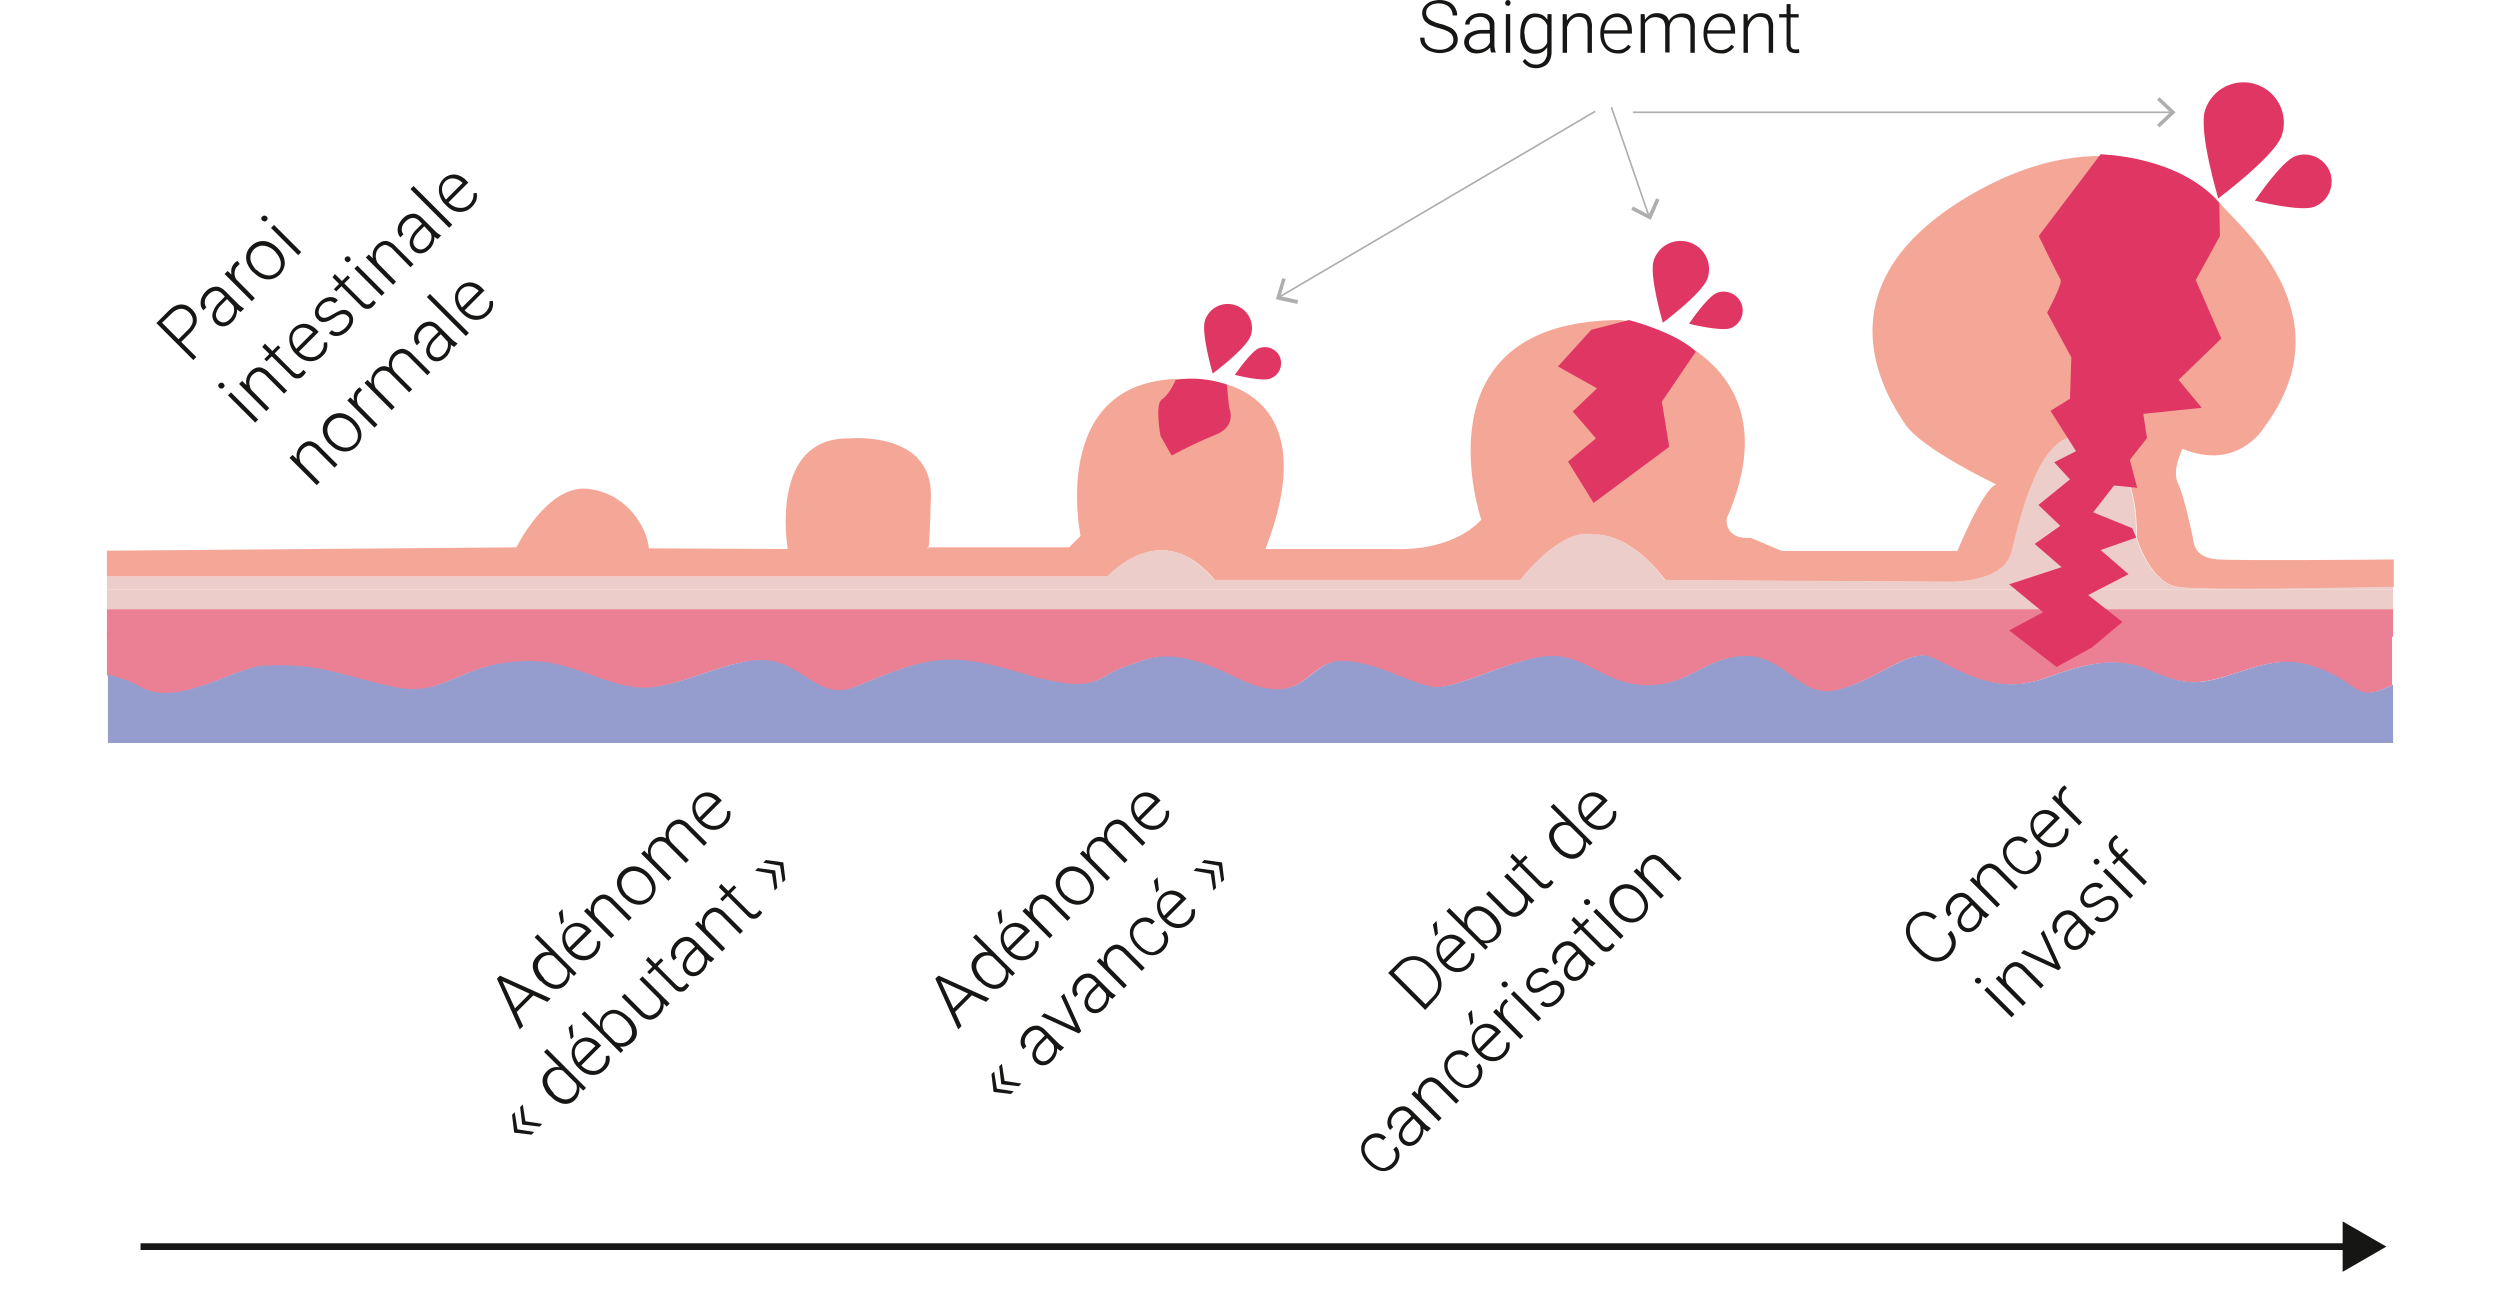 <?xml version="1.0" encoding="utf-8"?>
<!-- Generator: Adobe Illustrator 27.3.1, SVG Export Plug-In . SVG Version: 6.00 Build 0)  -->
<svg version="1.1" id="polypes" xmlns="http://www.w3.org/2000/svg" xmlns:xlink="http://www.w3.org/1999/xlink" width="680" height="352.524" x="0px" y="0px"
	 viewBox="0 0 680 385.5" style="enable-background:new 0 0 680 385.5;" xml:space="preserve">
<style type="text/css">
	.st0{clip-path:url(#SVGID_00000132084071436644851070000005500224900979333031_);}
	.st1{fill:#F5A797;}
	.st2{fill:#EDCDC9;}
	.st3{fill:#EB8094;}
	.st4{fill:#959CCE;}
	.st5{fill:#E03663;}
	.st6{fill:#161615;}
	.st7{fill:none;stroke:#AEAEAE;stroke-width:0.5;stroke-miterlimit:10;}
	.st8{fill:#AEAEAE;}
</style>
<g>
	<g>
		<defs>
			<rect id="SVGID_1_" y="0" width="680" height="383.3"/>
		</defs>
		<clipPath id="SVGID_00000103978782267757398880000012155084716840294572_">
			<use xlink:href="#SVGID_1_"  style="overflow:visible;"/>
		</clipPath>
		<g id="Groupe_1424" style="clip-path:url(#SVGID_00000103978782267757398880000012155084716840294572_);">
			<path id="Tracé_103052" class="st1" d="M297.7,171.6c0,0,15.9-18.4,31.9,1h90.9c0,0,12.1-15.9,21.8-13.5c0,0,10.1-1.4,21.3,13.5
				l84.6,0.5c0,0,15.9,0.5,18.4-8.7s8.7-39.1,22.2-33.8c13.5,5.3,15,18.4,15,29.5c0,0,3.9,13.1,12.1,14.5c7.3,1.3,54.2,0.3,64.3,0
				v-8.2c-8.8,0.1-45.4,0.4-52.2,0c-7.7-0.5-7.2-5.3-7.7-7.2s-2.4-11.6-4.3-15.5c-1.9-3.9,1.4-10.2,1.4-10.2
				c16.4,6.8,24.2-6.3,24.2-6.3c25.6-34.3-8.7-60.9-13-66.7s-33.3-28-76.8-1s-21.8,59.4-16.9,66.7c4.8,7.3,27.1,17.9,27.1,17.9
				c-3.9,1-11.6,19.8-11.6,19.8h-52.2L489,160c-8.2,0.5-7.2-5.8-7.2-5.8c22.2-50.7-31.4-59-31.4-59c-61.9,0-41.6,59.4-41.6,59.4
				c-9.2,9.7-25.1,8.7-25.1,8.7h-39.1c19.3-49.8-18.8-50.3-18.8-50.3c-46.9-4.8-36.2,46.4-36.2,46.4l-3.4,3.4h-41.8
				c-0.2,1.2-0.3,0-0.3,0h0.3c0.2-1.2,0.4-4.9,0.7-15c0.5-19.8-24.2-17.4-24.2-17.4c-24.2-0.5-18.4,32.9-18.4,32.9l-41.3-0.2
				c-0.5-5.8-6.1-16.3-18.1-17.7c-12.1-1.4-21.3,17.4-21.3,17.4L0,163.8v7.7h297.7V171.6z"/>
			<path id="Tracé_103053" class="st1" d="M243.9,162.9h-0.3C243.6,162.9,243.7,164,243.9,162.9"/>
			<rect id="Rectangle_546" y="175.4" class="st2" width="680" height="5.8"/>
			<path id="Tracé_103054" class="st2" d="M680,175.4v-0.9c-10.1,0.2-57,1.2-64.3,0c-8.2-1.4-12.1-14.5-12.1-14.5
				c0-11.1-1.5-24.2-15-29.5s-19.8,24.7-22.2,33.8C564,173.5,548,173,548,173l-84.6-0.5c-11.1-15-21.3-13.5-21.3-13.5
				c-9.7-2.4-21.8,13.5-21.8,13.5h-90.9c-15.9-19.3-31.9-1-31.9-1H0v3.9H680z"/>
			<path id="Tracé_103055" class="st3" d="M0,187.6v13.3c3.4,0.7,6.6,1.9,9.7,3.6c10.6,6.3,28.5-5.9,36.2-6.3
				c17.9-1,23.2,2.9,39.1,6.3s19.3-7.7,40.6-7.7c14,0,25.1,9.7,37.2,7.7s25.1-9.7,34.8-7.7s14.7,11.8,24.6,7.7
				c22.2-9.2,27.5-10.6,50.3-3.9c22.7,6.8,21.3,0.5,30.9-2.4c5.6-1.7,11.6-6.8,31.9,3.4s21.3-4.3,30.9-4.8c9.7-0.5,21.3,6.8,28,7.7
				s24.6-9.2,35.3-9.2s15.9,8.7,28.5,8.7s16.9-8.2,28.5-8.7c12.4-0.5,16.4,12.6,27.5,10.2c11.1-2.4,21.3-12.1,27.5-10.2
				c6.3,1.9,18.4,12.1,33.8,6.8c9.4-3.2,20.3-7.7,31.4-2.9s15,4.8,26.6,1c11.6-3.9,17.4-4.8,27.5,0c9.7,4.6,8.4,8.8,18.9,3.6v-16.1
				H0V187.6z"/>
			<rect id="Rectangle_547" y="181.2" class="st3" width="680" height="8.2"/>
			<path id="Tracé_103056" class="st4" d="M661.1,200.1c-10.1-4.8-15.9-3.9-27.5,0s-15.5,3.9-26.6-1c-11.1-4.8-22-0.3-31.4,2.9
				c-15.5,5.3-27.5-4.8-33.8-6.8c-6.3-1.9-16.4,7.7-27.5,10.1c-11.1,2.4-15.1-10.7-27.5-10.2c-11.6,0.5-16,8.7-28.5,8.7
				s-17.9-8.7-28.5-8.7s-28.5,10.2-35.3,9.2s-18.4-8.2-28-7.7s-10.6,15-30.9,4.8s-26.3-5-31.9-3.4c-9.7,2.9-8.2,9.2-30.9,2.4
				s-28-5.3-50.3,3.9c-9.9,4.1-15-5.8-24.6-7.7c-9.7-1.9-22.7,5.8-34.8,7.7s-23.2-7.7-37.2-7.7c-21.3,0-24.6,11.1-40.6,7.7
				c-16-3.4-21.3-7.2-39.1-6.3c-7.7,0.4-25.6,12.6-36.2,6.3c-3-1.7-6.3-2.9-9.7-3.6V221h680v-17.5
				C669.5,208.9,670.9,204.7,661.1,200.1"/>
			<path id="Tracé_103057" class="st5" d="M326.6,95.3c1.3-3.8,5.3-5.8,9.1-4.5c3.8,1.3,5.8,5.3,4.5,9.1
				c-1.3,3.8-11.3,11.2-11.3,11.2S325.4,99.1,326.6,95.3"/>
			<path id="Tracé_103058" class="st5" d="M342.6,103.6c2.5-1,5.3,0.2,6.3,2.6c1,2.5-0.2,5.3-2.6,6.3c-0.1,0-0.1,0.1-0.2,0.1
				c-2.5,1-10.6-1.1-10.6-1.1S340.2,104.6,342.6,103.6"/>
			<path id="Tracé_103059" class="st5" d="M460.1,77.4c1.5-4.4,6.2-6.8,10.7-5.3c4.4,1.5,6.8,6.2,5.3,10.7
				c-1.5,4.4-13.3,13.2-13.3,13.2S458.6,81.8,460.1,77.4"/>
			<path id="Tracé_103060" class="st5" d="M478.9,87.1c2.9-1.1,6.2,0.4,7.3,3.3c1.1,2.9-0.4,6.1-3.2,7.2
				c-2.9,1.1-12.4-1.3-12.4-1.3S476,88.2,478.9,87.1"/>
			<path id="Tracé_103061" class="st5" d="M624.1,32.7c2.1-6.3,8.9-9.7,15.2-7.6s9.7,8.9,7.6,15.2C644.8,46.5,628,59,628,59
				S622,39,624.1,32.7"/>
			<path id="Tracé_103062" class="st5" d="M650.8,46.5c4.1-1.6,8.8,0.5,10.4,4.6c1.6,4.1-0.5,8.8-4.6,10.4
				c-4.1,1.6-17.7-1.8-17.7-1.8S646.7,48.1,650.8,46.5"/>
			<path id="Tracé_103063" class="st5" d="M317.9,113c5.1-0.8,10.3-0.3,15.2,1.4l0.7,6.9c0,0,2.5,5.4-4,8
				c-4.5,1.8-8.8,3.9-13.1,6.2l-3.3-5.8c0,0-1.8-9.4,0.4-10.9C316.1,117.3,317.9,113,317.9,113"/>
			<path id="Tracé_103064" class="st5" d="M441.5,98.1l11.2-2.9c0,0,14.1,3.6,19.9,9.4l-10.1,14.9l2.2,13.4l-22.5,16.7l-7.6-12.3
				l8.3-6.9l-6.9-8l7.2-6.9l-11.6-6.5L441.5,98.1z"/>
			<path id="Tracé_103065" class="st5" d="M593,45.9c0,0,23.4,0.4,35.3,14.5l0.2,9.8l-7.2,13.1l7.6,17.4L616.2,113l6.9,8.3
				l-17.4,1.8l1.1,7.2l-5.1,6.5l2.2,8.3l-6.9-0.7l-6.2,8l11.6,4.7l1.2,2.8l-10.6,3.7l8.3,7.2l-12,6.2l10.2,8l-9.1,7.6l-10.5,5.8
				l-14.1-10.9l10.1-5.4l-10.1-8.3l15.6-5.1l-8-6.9l7.6-5.4l-6.5-6.2l9.4-7.6l-4.7-5.1l6.5-3.3l-7.6-12l5.8-3.6l0.4-12.3L577.1,93
				c0,0,4.7-8.7,4-9.8c-0.7-1.1-6.5-13-6.5-13L593,45.9z"/>
			<path id="Tracé_103066" class="st6" d="M400.5,11.9c0-0.5-0.1-1-0.4-1.5s-0.8-0.8-1.3-1.1c-0.8-0.4-1.7-0.7-2.5-0.9
				c-0.7-0.2-1.4-0.4-2.1-0.7c-0.6-0.2-1.1-0.5-1.6-0.9c-0.4-0.3-0.8-0.7-1-1.2s-0.4-1-0.4-1.6c0-0.8,0.2-1.5,0.7-2.1
				s1.1-1.1,1.8-1.4c0.9-0.3,1.8-0.5,2.7-0.5c1,0,1.9,0.2,2.8,0.6c0.8,0.4,1.4,1,1.8,1.7s0.7,1.5,0.6,2.3h-1.3
				c0-0.6-0.2-1.3-0.5-1.8s-0.8-1-1.4-1.3C397.7,1.2,397,1,396.2,1c-0.7,0-1.5,0.1-2.1,0.4c-0.5,0.2-1,0.6-1.3,1s-0.4,0.9-0.4,1.4
				s0.1,0.9,0.4,1.3c0.3,0.5,0.8,0.8,1.3,1.1c0.8,0.4,1.6,0.7,2.5,0.9c1,0.2,1.9,0.6,2.8,1c0.7,0.3,1.3,0.8,1.8,1.5
				c0.4,0.6,0.6,1.4,0.6,2.1c0,0.8-0.2,1.5-0.7,2.2c-0.5,0.6-1.1,1.1-1.9,1.4c-0.9,0.3-1.8,0.5-2.7,0.5c-0.7,0-1.4-0.1-2.1-0.3
				s-1.3-0.4-1.9-0.8c-0.6-0.4-1-0.9-1.4-1.4c-0.3-0.6-0.5-1.4-0.5-2.1h1.3c0,0.6,0.1,1.1,0.4,1.7c0.3,0.4,0.6,0.8,1.1,1.1
				c0.4,0.3,0.9,0.5,1.4,0.6s1.1,0.2,1.6,0.2c0.7,0,1.4-0.1,2.1-0.4c0.5-0.2,1-0.6,1.4-1C400.3,13,400.5,12.5,400.5,11.9"/>
			<path id="Tracé_103067" class="st6" d="M411.7,10h-2.5c-1.1-0.1-2.1,0.2-3,0.7c-1,0.6-1.4,1.9-0.8,2.9c0.1,0.2,0.3,0.4,0.4,0.5
				c0.5,0.5,1.2,0.7,1.9,0.7c0.6,0,1.3-0.1,1.9-0.4c0.5-0.2,1-0.6,1.3-1s0.6-0.9,0.7-1.4l0.6,0.7c-0.1,0.4-0.3,0.8-0.5,1.1
				c-0.3,0.4-0.6,0.7-1,1c-0.9,0.7-2,1.1-3.2,1.1c-0.7,0-1.4-0.1-2-0.4c-0.5-0.3-1-0.7-1.3-1.2s-0.5-1.1-0.5-1.7
				c0-1.1,0.5-2.1,1.4-2.7c1.2-0.7,2.5-1,3.9-1h2.6L411.7,10z M411.3,7.7c0-0.7-0.2-1.4-0.8-1.9C410,5.2,409.2,5,408.4,5
				c-0.5,0-1.1,0.1-1.6,0.3c-0.4,0.2-0.8,0.5-1.1,0.8c-0.3,0.3-0.4,0.8-0.4,1.2H404c0-0.6,0.2-1.2,0.6-1.6c0.4-0.5,0.9-1,1.6-1.3
				c0.7-0.3,1.5-0.5,2.3-0.5c0.7,0,1.5,0.1,2.2,0.4c0.6,0.3,1.1,0.7,1.5,1.2c0.4,0.6,0.6,1.4,0.5,2.1v5.6c0,0.4,0,0.8,0.1,1.2
				c0,0.4,0.1,0.7,0.3,1.1v0.1h-1.4c-0.1-0.3-0.2-0.6-0.2-1s-0.1-0.7-0.1-1.1L411.3,7.7z"/>
			<path id="Tracé_103068" class="st6" d="M415.9,0.9c0-0.2,0.1-0.4,0.2-0.6c0.2-0.2,0.4-0.3,0.6-0.3s0.5,0.1,0.6,0.3
				c0.2,0.2,0.2,0.4,0.2,0.6s-0.1,0.4-0.2,0.6c-0.2,0.2-0.4,0.3-0.6,0.2c-0.2,0-0.5-0.1-0.6-0.2C416,1.3,415.9,1.1,415.9,0.9
				 M417.4,15.7h-1.3V4.2h1.3V15.7z"/>
			<path id="Tracé_103069" class="st6" d="M420.4,9.8c0-1.1,0.2-2.1,0.5-3.1c0.3-0.8,0.8-1.5,1.5-2s1.5-0.7,2.4-0.7
				c0.6,0,1.2,0.1,1.8,0.3c0.5,0.2,1,0.5,1.3,0.9c0.4,0.4,0.7,0.9,0.9,1.5c0.2,0.6,0.4,1.2,0.5,1.9v2.9c-0.1,0.8-0.3,1.6-0.7,2.3
				c-0.4,0.6-0.9,1.2-1.5,1.6c-0.7,0.4-1.5,0.6-2.3,0.6c-0.9,0-1.7-0.2-2.4-0.7c-0.7-0.5-1.2-1.3-1.5-2.1c-0.4-1-0.6-2-0.5-3
				L420.4,9.8z M429.7,4.2v11.3c0,0.9-0.2,1.8-0.6,2.6c-0.4,0.7-0.9,1.3-1.6,1.6c-0.8,0.4-1.6,0.6-2.4,0.6c-0.5,0-1-0.1-1.5-0.2
				s-1-0.4-1.4-0.7c-0.4-0.3-0.8-0.7-1.1-1.1l0.7-0.8c0.4,0.5,0.9,1,1.5,1.3c0.5,0.3,1.1,0.4,1.7,0.4c0.9,0.1,1.9-0.3,2.5-1
				c0.6-0.8,1-1.7,0.9-2.7V6.7l0.1-2.5H429.7z M421.7,10.1c0,0.8,0.1,1.6,0.4,2.4c0.2,0.7,0.6,1.2,1.1,1.7c0.5,0.4,1.2,0.7,1.9,0.6
				c0.6,0,1.3-0.1,1.8-0.4c0.5-0.3,0.9-0.7,1.2-1.1c0.3-0.5,0.5-1,0.6-1.5V8.4c-0.1-0.4-0.2-0.8-0.4-1.1c-0.2-0.4-0.4-0.8-0.7-1.1
				c-0.3-0.3-0.7-0.6-1.1-0.8c-0.5-0.2-1-0.3-1.5-0.3c-0.7,0-1.4,0.2-1.9,0.6c-0.5,0.5-0.9,1-1.1,1.7c-0.3,0.8-0.4,1.6-0.4,2.4v0.3
				H421.7z"/>
			<path id="Tracé_103070" class="st6" d="M434.3,15.7H433V4.2h1.2l0.1,2.5L434.3,15.7L434.3,15.7z M433.4,8.9
				c0-0.9,0.3-1.7,0.7-2.5c0.4-0.7,0.9-1.3,1.6-1.8s1.5-0.7,2.3-0.7c0.7,0,1.4,0.1,2,0.4s1,0.8,1.3,1.4c0.3,0.8,0.5,1.6,0.4,2.5v7.5
				h-1.3V8.2c0-0.6-0.1-1.3-0.3-1.9c-0.2-0.4-0.5-0.8-0.9-1c-0.5-0.2-0.9-0.3-1.4-0.3c-0.6,0-1.1,0.1-1.6,0.4
				c-0.4,0.3-0.8,0.6-1.1,1c-0.3,0.4-0.5,0.9-0.7,1.4c-0.2,0.4-0.2,0.9-0.3,1.4L433.4,8.9z"/>
			<path id="Tracé_103071" class="st6" d="M449.4,15.9c-0.9,0-1.9-0.2-2.7-0.7c-0.8-0.5-1.4-1.2-1.8-2c-0.5-0.9-0.7-1.9-0.7-2.9
				V9.8c0-1.1,0.2-2.1,0.7-3.1c0.4-0.8,1-1.5,1.8-2c1.5-0.9,3.4-1,4.9,0c0.7,0.5,1.2,1.1,1.5,1.9c0.4,0.9,0.5,1.8,0.5,2.7V10h-8.7V9
				h7.4V8.8c0-0.6-0.1-1.2-0.4-1.8c-0.2-0.6-0.6-1-1.1-1.4S449.6,5,449,5.1c-0.7,0-1.4,0.2-1.9,0.6c-0.6,0.4-1,1-1.3,1.7
				c-0.3,0.8-0.5,1.6-0.5,2.5v0.5c0,0.8,0.2,1.6,0.5,2.3s0.8,1.2,1.4,1.6c0.6,0.4,1.3,0.6,2.1,0.6c0.6,0,1.2-0.1,1.8-0.4
				c0.6-0.3,1-0.7,1.4-1.2l0.8,0.6c-0.4,0.6-0.9,1.1-1.5,1.4C451.2,15.8,450.3,16,449.4,15.9"/>
			<path id="Tracé_103072" class="st6" d="M457.5,15.7h-1.3V4.2h1.2l0.1,2.4L457.5,15.7z M456.6,8.9c0-0.9,0.3-1.7,0.6-2.5
				c0.3-0.7,0.9-1.3,1.5-1.8c0.7-0.5,1.5-0.7,2.4-0.7c1,0,2,0.3,2.7,0.9c0.8,0.9,1.1,2,1,3.1v7.7h-1.3V8.1c0-0.6-0.1-1.2-0.4-1.8
				c-0.2-0.4-0.6-0.7-1-0.9c-0.5-0.2-1-0.3-1.5-0.3c-0.6,0-1.1,0.1-1.7,0.4c-0.4,0.3-0.8,0.6-1.1,1c-0.3,0.4-0.5,0.9-0.6,1.4
				c-0.1,0.4-0.2,0.9-0.2,1.4L456.6,8.9z M464,8.3c0-0.7,0.3-1.4,0.6-2.1c0.4-0.7,0.9-1.2,1.6-1.6c0.7-0.4,1.5-0.6,2.4-0.6
				c0.7,0,1.4,0.1,2,0.4s1,0.8,1.3,1.4c0.3,0.8,0.5,1.6,0.4,2.4v7.5H471V8.2c0-0.7-0.1-1.3-0.4-1.9c-0.2-0.4-0.6-0.8-1-0.9
				c-0.5-0.2-1-0.3-1.5-0.3s-1,0.1-1.5,0.3c-0.4,0.2-0.8,0.4-1,0.8c-0.3,0.3-0.5,0.6-0.6,1c-0.1,0.3-0.2,0.7-0.2,1.1H464z"/>
			<path id="Tracé_103073" class="st6" d="M480.1,15.9c-0.9,0-1.9-0.2-2.7-0.7c-0.8-0.5-1.4-1.2-1.8-2c-0.5-0.9-0.7-1.9-0.7-2.9
				V9.8c0-1.1,0.2-2.1,0.7-3.1c0.4-0.8,1-1.5,1.8-2c1.5-0.9,3.4-1,4.9,0c0.7,0.5,1.2,1.1,1.5,1.9c0.4,0.9,0.5,1.8,0.5,2.7V10h-8.7V9
				h7.4V8.8c0-0.6-0.1-1.2-0.4-1.8c-0.2-0.6-0.6-1-1.1-1.4s-1.2-0.6-1.8-0.5c-0.7,0-1.4,0.2-1.9,0.6c-0.6,0.4-1,1-1.3,1.7
				C476.2,8.2,476,9,476,9.9v0.5c0,0.8,0.2,1.6,0.5,2.3s0.8,1.2,1.4,1.6c0.6,0.4,1.3,0.6,2.1,0.6c0.6,0,1.2-0.1,1.8-0.4
				c0.6-0.3,1-0.7,1.4-1.2l0.8,0.6c-0.4,0.6-0.9,1.1-1.5,1.4C481.8,15.8,480.9,16,480.1,15.9"/>
			<path id="Tracé_103074" class="st6" d="M488.1,15.7h-1.3V4.2h1.2l0.1,2.5L488.1,15.7z M487.3,8.9c0-0.9,0.3-1.7,0.7-2.5
				c0.4-0.7,0.9-1.3,1.6-1.8s1.5-0.7,2.3-0.7c0.7,0,1.4,0.1,2,0.4s1,0.8,1.3,1.4c0.3,0.8,0.5,1.6,0.4,2.5v7.5h-1.3V8.2
				c0-0.6-0.1-1.3-0.3-1.9c-0.2-0.4-0.5-0.8-0.9-1c-0.5-0.2-0.9-0.3-1.4-0.3c-0.6,0-1.1,0.1-1.6,0.4c-0.4,0.3-0.8,0.6-1.1,1
				c-0.3,0.4-0.5,0.9-0.7,1.4c-0.2,0.4-0.2,0.9-0.3,1.4L487.3,8.9z"/>
			<path id="Tracé_103075" class="st6" d="M503.2,5.2h-5.8v-1h5.8V5.2z M500.8,1.2v11.7c0,0.4,0,0.8,0.2,1.2
				c0.1,0.2,0.3,0.4,0.6,0.5c0.2,0.1,0.5,0.1,0.7,0.1s0.4,0,0.5,0l0.5-0.1l0.1,1.1c-0.2,0.1-0.4,0.1-0.6,0.1s-0.5,0-0.7,0
				c-0.4,0-0.9-0.1-1.3-0.3s-0.7-0.5-0.9-0.9c-0.2-0.6-0.4-1.2-0.3-1.8V1.2H500.8z"/>
			<path id="Tracé_103076" class="st6" d="M21.8,102l-0.8-0.8l3.1-3.1c0.6-0.5,1-1.2,1.3-1.9c0.2-0.6,0.2-1.2,0-1.8
				c-0.4-1.1-1.3-2-2.4-2.4c-0.6-0.2-1.2-0.2-1.8,0c-0.7,0.2-1.4,0.7-1.9,1.2L16.4,96l10.2,10.2l-0.9,0.9l-11-11l3.7-3.7
				c0.7-0.7,1.5-1.3,2.4-1.6c0.8-0.3,1.6-0.3,2.4-0.1c0.8,0.2,1.5,0.7,2.1,1.3c0.6,0.6,1.1,1.3,1.3,2.1c0.2,0.8,0.2,1.6-0.1,2.4
				c-0.4,0.9-0.9,1.7-1.6,2.4L21.8,102z"/>
			<path id="Tracé_103077" class="st6" d="M34.2,87.3c-0.5-0.5-1.2-0.8-1.9-0.8c-0.8,0.1-1.5,0.5-2.1,1.1c-0.4,0.4-0.7,0.8-0.9,1.3
				c-0.2,0.4-0.2,0.9-0.2,1.4c0.1,0.4,0.2,0.8,0.5,1.1l-0.9,0.9c-0.4-0.4-0.7-1-0.8-1.6c-0.1-0.7,0-1.4,0.2-2c0.3-0.7,0.7-1.4,1.3-2
				c0.5-0.5,1.1-1,1.8-1.2c0.6-0.2,1.3-0.3,1.9-0.2c0.7,0.2,1.4,0.6,1.9,1.1l3.9,3.9c0.3,0.3,0.6,0.6,0.9,0.8
				c0.3,0.2,0.6,0.4,0.9,0.6l0.1,0.1l-1,1c-0.3-0.2-0.6-0.3-0.8-0.5c-0.3-0.2-0.6-0.5-0.8-0.7L34.2,87.3z M36,88.7l-1.8,1.8
				c-0.8,0.7-1.4,1.6-1.7,2.6c-0.3,1.1,0.3,2.3,1.5,2.7c0.2,0.1,0.4,0.1,0.7,0.1c0.7,0,1.3-0.4,1.8-0.9c0.5-0.4,0.8-1,1.1-1.6
				c0.2-0.5,0.3-1.1,0.2-1.7c-0.1-0.5-0.2-1-0.5-1.5l0.9,0.1c0.2,0.4,0.3,0.7,0.4,1.1c0.1,0.5,0.1,0.9,0.1,1.4
				c-0.1,0.5-0.2,1-0.4,1.5c-0.3,0.6-0.6,1.1-1.1,1.5c-0.5,0.5-1,0.9-1.7,1.1c-0.6,0.2-1.2,0.2-1.7,0.1c-1.7-0.4-2.7-2.1-2.4-3.7
				c0.3-1.3,1-2.5,2-3.4l1.9-1.9L36,88.7z"/>
			<path id="Tracé_103078" class="st6" d="M44,88.7l-0.9,0.9L35,81.5l0.9-0.9l1.4,1.3L44,88.7z M39.5,78.5
				c-0.1,0.1-0.2,0.2-0.3,0.3c-0.1,0.1-0.2,0.2-0.3,0.3c-0.5,0.4-0.8,1-0.9,1.7c-0.1,0.6,0,1.2,0.2,1.8c0.3,0.6,0.6,1.2,1.1,1.7
				L39,84.7c-0.7-0.6-1.2-1.4-1.6-2.2C37,81.8,36.9,81,37,80.2s0.5-1.5,1.1-2.1c0.1-0.1,0.2-0.2,0.4-0.3c0.1-0.1,0.2-0.1,0.3-0.2
				L39.5,78.5z"/>
			<path id="Tracé_103079" class="st6" d="M43.4,80.9c-0.7-0.7-1.3-1.6-1.7-2.6c-0.3-0.9-0.4-1.8-0.2-2.7c0.2-0.9,0.7-1.8,1.4-2.4
				c0.7-0.7,1.5-1.2,2.5-1.4c0.9-0.2,1.9-0.1,2.7,0.2c1,0.4,1.8,0.9,2.6,1.7l0.2,0.2c0.7,0.7,1.3,1.6,1.7,2.6
				c0.3,0.9,0.4,1.8,0.2,2.7c-0.5,1.9-1.9,3.4-3.8,3.8c-0.9,0.2-1.9,0.1-2.7-0.2c-1-0.3-1.8-0.9-2.6-1.7L43.4,80.9z M44.6,80.3
				c0.6,0.6,1.2,1,2,1.3c0.7,0.3,1.4,0.4,2.1,0.3c0.8-0.1,1.4-0.5,2-1s0.9-1.2,1-1.9c0.1-0.7,0-1.5-0.3-2.1c-0.3-0.7-0.8-1.4-1.3-2
				l-0.2-0.2c-0.6-0.6-1.2-1-2-1.3c-0.7-0.3-1.4-0.4-2.2-0.3c-1.5,0.3-2.7,1.5-3,3c-0.1,0.7,0,1.5,0.3,2.1c0.3,0.7,0.8,1.4,1.3,2
				L44.6,80.3z"/>
			<path id="Tracé_103080" class="st6" d="M46.2,65.6c-0.2-0.2-0.3-0.4-0.3-0.6s0.1-0.5,0.3-0.6c0.3-0.3,0.8-0.4,1.2-0.1
				c0,0,0,0,0.1,0.1c0.2,0.2,0.3,0.4,0.3,0.6s-0.1,0.5-0.3,0.6c-0.2,0.2-0.4,0.3-0.6,0.3C46.6,65.8,46.4,65.7,46.2,65.6 M57.8,75
				l-0.9,0.9l-8.1-8.1l0.9-0.9L57.8,75z"/>
			<path id="Tracé_103081" class="st6" d="M33.4,115.3c-0.2-0.2-0.3-0.4-0.3-0.6s0.1-0.5,0.3-0.6c0.3-0.3,0.8-0.4,1.2-0.1
				c0,0,0,0,0.1,0.1c0.2,0.2,0.3,0.4,0.3,0.6s-0.1,0.5-0.3,0.6c-0.2,0.2-0.4,0.3-0.6,0.3C33.8,115.6,33.5,115.5,33.4,115.3
				 M45,124.8l-0.9,0.9l-8.1-8.1l0.9-0.9L45,124.8z"/>
			<path id="Tracé_103082" class="st6" d="M48.3,121.4l-0.9,0.9l-8.1-8.1l0.9-0.9L42,115L48.3,121.4z M42.9,117.2
				c-0.6-0.6-1-1.4-1.3-2.2c-0.2-0.8-0.3-1.6-0.1-2.4s0.6-1.5,1.2-2.1c0.5-0.5,1.1-0.9,1.7-1.1c0.6-0.2,1.3-0.2,1.9,0.1
				c0.8,0.3,1.5,0.8,2,1.4l5.3,5.3l-0.9,0.9l-5.3-5.3c-0.4-0.5-1-0.8-1.6-1.1c-0.4-0.2-0.9-0.2-1.3,0c-0.5,0.2-0.9,0.5-1.2,0.8
				c-0.4,0.4-0.7,0.9-0.8,1.4s-0.2,1-0.1,1.5c0.1,0.5,0.2,1,0.5,1.5c0.2,0.4,0.5,0.8,0.8,1.1L42.9,117.2z"/>
			<path id="Tracé_103083" class="st6" d="M47,102.2l8.3,8.3c0.3,0.3,0.6,0.5,1,0.7c0.3,0.1,0.5,0.1,0.8,0c0.2-0.1,0.4-0.2,0.6-0.4
				c0.1-0.1,0.3-0.3,0.4-0.4c0.1-0.1,0.2-0.3,0.3-0.4l0.8,0.7c-0.1,0.2-0.2,0.4-0.3,0.5c-0.2,0.2-0.3,0.4-0.5,0.6
				c-0.3,0.3-0.7,0.6-1.1,0.7c-0.4,0.1-0.9,0.1-1.3,0c-0.6-0.2-1.1-0.6-1.5-1.1l-8.3-8.2L47,102.2z M51.6,103.4l-4.1,4.1l-0.7-0.7
				l4.1-4.1L51.6,103.4z"/>
			<path id="Tracé_103084" class="st6" d="M64.1,105.9c-0.7,0.7-1.5,1.2-2.4,1.4c-0.9,0.2-1.8,0.2-2.7-0.1c-1-0.3-1.8-0.9-2.5-1.6
				l-0.3-0.3c-0.8-0.7-1.4-1.7-1.7-2.7c-0.3-0.9-0.3-1.8-0.2-2.7c0.4-1.7,1.7-3.1,3.5-3.5c0.8-0.2,1.6-0.1,2.4,0.2
				c0.9,0.4,1.7,0.9,2.3,1.6l0.5,0.5l-6.2,6.2l-0.8-0.8l5.3-5.3l-0.1-0.1c-0.5-0.4-1-0.8-1.6-1s-1.2-0.3-1.8-0.2
				c-0.6,0.1-1.2,0.4-1.7,0.9s-0.8,1.1-0.9,1.8c-0.1,0.7,0,1.4,0.3,2.1c0.3,0.8,0.8,1.5,1.4,2.1l0.3,0.3c0.6,0.6,1.2,1,2,1.3
				c0.7,0.2,1.4,0.3,2.2,0.2c0.7-0.1,1.4-0.5,1.9-1c0.4-0.4,0.8-1,1-1.5c0.2-0.6,0.2-1.2,0.2-1.8l1-0.1c0.1,0.7,0.1,1.4-0.1,2.1
				C65.3,104.5,64.8,105.3,64.1,105.9"/>
			<path id="Tracé_103085" class="st6" d="M71.6,94c-0.2-0.2-0.5-0.4-0.8-0.5c-0.4-0.1-0.8-0.1-1.2,0c-0.7,0.2-1.3,0.5-1.8,0.9
				c-0.6,0.4-1.3,0.8-2,1.1c-0.5,0.2-1.1,0.3-1.7,0.3c-0.6-0.1-1.1-0.4-1.4-0.8c-0.4-0.4-0.7-0.9-0.8-1.5s0-1.2,0.2-1.8
				c0.3-0.7,0.7-1.3,1.2-1.8c0.5-0.6,1.2-1,1.9-1.3c0.6-0.2,1.3-0.3,1.9-0.2c0.6,0.1,1.2,0.4,1.6,0.9l-0.9,0.9
				c-0.5-0.4-1.1-0.7-1.7-0.6c-0.8,0.1-1.5,0.4-2.1,1c-0.4,0.4-0.7,0.8-0.9,1.4c-0.1,0.4-0.2,0.8-0.1,1.2c0.1,0.6,0.6,1.2,1.3,1.3
				c0.4,0.1,0.8,0,1.1-0.1c0.6-0.2,1.2-0.6,1.8-0.9c0.7-0.4,1.4-0.8,2.1-1.1c0.5-0.2,1.1-0.3,1.7-0.2c0.5,0.1,1,0.4,1.4,0.8
				s0.7,1,0.8,1.6c0.1,0.6,0,1.3-0.2,1.8c-0.3,0.7-0.7,1.3-1.3,1.9c-0.6,0.6-1.3,1.1-2.1,1.4c-0.6,0.2-1.3,0.3-2,0.2
				c-0.6-0.1-1.1-0.4-1.6-0.8l0.9-0.9c0.4,0.4,0.9,0.6,1.4,0.6s1-0.1,1.4-0.4c0.4-0.2,0.8-0.5,1.2-0.9c0.4-0.4,0.7-0.8,1-1.4
				c0.2-0.4,0.2-0.8,0.2-1.3C72,94.6,71.9,94.2,71.6,94"/>
			<path id="Tracé_103086" class="st6" d="M67.8,81.5l8.3,8.3c0.3,0.3,0.6,0.5,1,0.7c0.3,0.1,0.5,0.1,0.8,0
				c0.2-0.1,0.4-0.2,0.6-0.4c0.1-0.1,0.3-0.3,0.4-0.4s0.2-0.3,0.3-0.4L80,90c-0.1,0.2-0.2,0.4-0.3,0.5c-0.2,0.2-0.3,0.4-0.5,0.6
				c-0.3,0.3-0.7,0.6-1.1,0.7s-0.9,0.1-1.3,0c-0.6-0.2-1.1-0.6-1.5-1.1l-8.2-8.2L67.8,81.5z M72.3,82.6l-4.1,4.1L67.5,86l4.1-4.1
				L72.3,82.6z"/>
			<path id="Tracé_103087" class="st6" d="M71,77.7c-0.2-0.2-0.3-0.4-0.3-0.6s0.1-0.5,0.3-0.6c0.3-0.3,0.9-0.4,1.2,0
				c0.2,0.2,0.3,0.4,0.3,0.6s-0.1,0.5-0.3,0.6C72,77.9,71.8,78,71.6,78S71.2,77.9,71,77.7 M82.6,87.1L81.7,88l-8.1-8.1l0.9-0.9
				L82.6,87.1z"/>
			<path id="Tracé_103088" class="st6" d="M86,83.8l-0.9,0.9L77,76.6l0.9-0.9l1.8,1.7L86,83.8z M80.5,79.6c-0.6-0.6-1-1.4-1.3-2.2
				C79,76.6,79,75.8,79.1,75c0.2-0.8,0.6-1.5,1.2-2.1c0.5-0.5,1.1-0.9,1.7-1.1s1.3-0.2,1.9,0.1c0.8,0.3,1.5,0.8,2,1.4l5.3,5.3
				l-0.9,0.9L85,74.1c-0.4-0.5-1-0.8-1.6-1.1c-0.4-0.2-0.9-0.2-1.3,0c-0.5,0.2-0.9,0.5-1.2,0.8c-0.4,0.4-0.7,0.9-0.8,1.4
				c-0.1,0.5-0.2,1-0.1,1.5s0.2,1,0.5,1.5c0.2,0.4,0.5,0.8,0.8,1.1L80.5,79.6z"/>
			<path id="Tracé_103089" class="st6" d="M92.8,65.6c-0.5-0.5-1.2-0.8-1.9-0.8c-0.8,0.1-1.5,0.5-2.1,1.1c-0.4,0.4-0.7,0.8-0.9,1.3
				c-0.2,0.4-0.2,0.9-0.2,1.4c0.1,0.4,0.2,0.8,0.5,1.1l-0.9,0.9c-0.4-0.4-0.7-1-0.8-1.6c-0.1-0.7,0-1.4,0.2-2c0.3-0.7,0.7-1.4,1.3-2
				c0.5-0.5,1.1-1,1.8-1.2c0.6-0.2,1.3-0.3,1.9-0.2c0.7,0.2,1.4,0.6,1.9,1.1l3.9,3.9c0.3,0.3,0.6,0.6,0.9,0.8
				c0.3,0.2,0.6,0.4,0.9,0.6l0.1,0.1l-1,1c-0.3-0.2-0.6-0.3-0.8-0.5c-0.3-0.2-0.6-0.5-0.8-0.7L92.8,65.6z M94.7,67l-1.8,1.8
				c-0.8,0.7-1.4,1.6-1.7,2.6c-0.3,1.1,0.3,2.3,1.5,2.7c0.2,0.1,0.5,0.1,0.7,0.1c0.7,0,1.3-0.4,1.8-0.9c0.5-0.4,0.8-1,1.1-1.6
				c0.2-0.5,0.3-1.1,0.2-1.7c-0.1-0.5-0.2-1-0.5-1.5l0.9,0.1c0.2,0.4,0.3,0.7,0.4,1.1c0.1,0.5,0.1,0.9,0.1,1.4
				c-0.1,0.5-0.2,1-0.4,1.5c-0.3,0.6-0.6,1.1-1.1,1.5c-0.5,0.5-1,0.9-1.7,1.1c-0.6,0.2-1.2,0.2-1.7,0.1c-1.7-0.4-2.7-2.1-2.4-3.7
				c0.3-1.3,1-2.5,2-3.4l1.9-1.9L94.7,67z"/>
			
				<rect id="Rectangle_548" x="95.9" y="53.4" transform="matrix(0.707 -0.707 0.707 0.707 -15.278 86.279)" class="st6" width="1.3" height="16.3"/>
			<path id="Tracé_103090" class="st6" d="M108.6,61.5c-0.7,0.7-1.5,1.2-2.4,1.4s-1.8,0.2-2.7-0.1c-1-0.3-1.8-0.9-2.5-1.6l-0.3-0.3
				c-0.8-0.7-1.4-1.7-1.7-2.7c-0.3-0.9-0.3-1.8-0.2-2.7c0.4-1.7,1.7-3.1,3.5-3.5c0.8-0.2,1.7-0.1,2.4,0.2c0.9,0.3,1.7,0.9,2.3,1.6
				l0.5,0.5l-6.2,6.2l-0.8-0.8l5.3-5.3l-0.1-0.1c-0.5-0.4-1-0.8-1.6-1s-1.2-0.3-1.8-0.2c-0.6,0.1-1.2,0.4-1.7,0.9s-0.8,1.1-0.9,1.8
				s0,1.4,0.3,2.1c0.3,0.8,0.8,1.5,1.4,2.1l0.3,0.3c0.6,0.6,1.2,1,2,1.3c0.7,0.2,1.4,0.3,2.2,0.2c0.7-0.1,1.4-0.5,1.9-1
				c0.5-0.4,0.8-1,1-1.5c0.2-0.6,0.3-1.2,0.2-1.8l1-0.1c0.1,0.7,0.1,1.4-0.1,2.1C109.7,60.1,109.2,60.9,108.6,61.5"/>
			<path id="Tracé_103091" class="st6" d="M63.3,143.4l-0.9,0.9l-8.1-8.1l0.9-0.9L57,137L63.3,143.4z M57.9,139.2
				c-0.6-0.6-1-1.4-1.3-2.2c-0.2-0.8-0.3-1.6-0.1-2.4c0.2-0.8,0.6-1.5,1.2-2.1c0.5-0.5,1.1-0.9,1.7-1.1c0.6-0.2,1.3-0.2,1.9,0.1
				c0.8,0.3,1.5,0.8,2,1.4l5.3,5.3l-0.9,0.9l-5.3-5.3c-0.4-0.5-1-0.8-1.6-1.1c-0.4-0.2-0.9-0.2-1.3,0c-0.5,0.2-0.9,0.5-1.2,0.8
				c-0.4,0.4-0.7,0.9-0.9,1.4c-0.1,0.5-0.2,1-0.1,1.5c0.1,0.5,0.2,1,0.5,1.5c0.2,0.4,0.5,0.8,0.8,1.1L57.9,139.2z"/>
			<path id="Tracé_103092" class="st6" d="M66.2,132.1c-0.7-0.7-1.3-1.6-1.7-2.6c-0.3-0.9-0.4-1.8-0.2-2.7c0.2-0.9,0.7-1.8,1.4-2.4
				c0.7-0.7,1.5-1.2,2.5-1.4c0.9-0.2,1.9-0.1,2.7,0.2c1,0.4,1.8,0.9,2.6,1.7l0.2,0.2c0.7,0.7,1.3,1.6,1.7,2.6
				c0.3,0.9,0.4,1.8,0.2,2.7c-0.5,1.9-1.9,3.4-3.8,3.8c-0.9,0.2-1.9,0.1-2.7-0.2c-1-0.3-1.8-0.9-2.6-1.7L66.2,132.1z M67.4,131.5
				c0.6,0.6,1.2,1,2,1.3c0.7,0.3,1.4,0.4,2.2,0.3c0.8-0.1,1.4-0.5,2-1s0.9-1.2,1-1.9s0-1.5-0.3-2.1c-0.3-0.7-0.8-1.4-1.3-2l-0.2-0.2
				c-0.6-0.6-1.2-1-2-1.3c-0.7-0.3-1.4-0.4-2.2-0.3c-1.5,0.3-2.7,1.5-3,3c-0.1,0.7,0,1.5,0.3,2.2s0.8,1.4,1.3,1.9L67.4,131.5z"/>
			<path id="Tracé_103093" class="st6" d="M80.5,126.3l-0.9,0.9l-8.1-8.1l0.9-0.9l1.4,1.3L80.5,126.3z M75.9,116
				c-0.1,0.1-0.2,0.2-0.3,0.3c-0.1,0.1-0.2,0.2-0.3,0.3c-0.5,0.4-0.8,1-0.9,1.7c-0.1,0.6,0,1.2,0.2,1.8c0.3,0.6,0.6,1.2,1.1,1.7
				l-0.2,0.5c-0.7-0.6-1.2-1.4-1.6-2.2c-0.4-0.7-0.5-1.5-0.5-2.3c0.1-0.8,0.5-1.5,1.1-2.1c0.1-0.1,0.2-0.2,0.4-0.3
				c0.1-0.1,0.2-0.1,0.3-0.2L75.9,116z"/>
			<path id="Tracé_103094" class="st6" d="M85.6,121.1l-0.9,0.9l-8.1-8.1l0.9-0.9l1.7,1.6L85.6,121.1z M80.2,116.9
				c-0.6-0.6-1-1.4-1.3-2.2c-0.3-0.8-0.3-1.6-0.2-2.4c0.2-0.8,0.6-1.6,1.2-2.2c0.7-0.7,1.6-1.2,2.6-1.2c1.1,0.1,2.2,0.6,2.9,1.5
				l5.4,5.4l-0.9,0.9l-5.4-5.4c-0.4-0.5-0.9-0.8-1.5-1c-0.4-0.1-0.9-0.1-1.4,0c-0.5,0.2-0.9,0.5-1.2,0.8c-0.4,0.4-0.7,0.9-0.9,1.5
				c-0.1,0.5-0.1,1,0,1.5s0.3,1,0.5,1.4s0.5,0.8,0.8,1.1L80.2,116.9z M85,111.2c-0.5-0.6-0.8-1.2-1-1.9c-0.2-0.7-0.2-1.5,0-2.2
				c0.4-1.5,1.5-2.7,3-3.2c0.6-0.2,1.3-0.2,1.9,0.1c0.8,0.3,1.5,0.8,2,1.4l5.3,5.3l-0.9,0.9l-5.3-5.3c-0.4-0.5-1-0.9-1.6-1.1
				c-0.4-0.2-0.9-0.1-1.4,0c-0.5,0.2-0.9,0.5-1.2,0.8c-0.4,0.4-0.6,0.8-0.8,1.3c-0.2,0.4-0.2,0.8-0.2,1.3c0,0.4,0.1,0.8,0.3,1.2
				c0.1,0.3,0.3,0.6,0.6,0.9L85,111.2z"/>
			<path id="Tracé_103095" class="st6" d="M97.7,97.7c-0.5-0.5-1.2-0.8-1.9-0.8C95,97,94.3,97.4,93.7,98c-0.4,0.4-0.7,0.8-0.9,1.3
				c-0.2,0.4-0.2,0.9-0.2,1.4c0.1,0.4,0.2,0.8,0.5,1.1l-0.9,0.9c-0.4-0.4-0.7-1-0.8-1.6c-0.1-0.7,0-1.4,0.2-2c0.3-0.7,0.7-1.4,1.3-2
				c0.5-0.5,1.1-1,1.8-1.2c0.6-0.2,1.3-0.3,1.9-0.2c0.7,0.2,1.4,0.6,1.9,1.1l3.9,3.9c0.3,0.3,0.6,0.6,0.9,0.8
				c0.3,0.2,0.6,0.4,0.9,0.6l0.1,0.1l-1,1c-0.3-0.2-0.6-0.3-0.8-0.5c-0.3-0.2-0.6-0.5-0.8-0.7L97.7,97.7z M99.6,99.1l-1.8,1.8
				c-0.8,0.7-1.4,1.6-1.7,2.6c-0.3,1.1,0.3,2.3,1.5,2.7c0.2,0.1,0.5,0.1,0.7,0.1c0.7,0,1.3-0.4,1.8-0.9c0.5-0.4,0.8-1,1.1-1.6
				c0.2-0.5,0.3-1.1,0.2-1.7c0-0.5-0.2-1-0.5-1.5l0.9,0.1c0.2,0.4,0.3,0.7,0.4,1.1c0.1,0.5,0.1,0.9,0.1,1.4c-0.1,0.5-0.2,1-0.4,1.5
				c-0.3,0.6-0.6,1.1-1.1,1.5c-0.5,0.5-1,0.9-1.7,1.1c-0.6,0.2-1.2,0.2-1.7,0.1c-1.7-0.4-2.7-2.1-2.4-3.7c0.3-1.3,1-2.5,2-3.4
				l1.9-1.9L99.6,99.1z"/>
			
				<rect id="Rectangle_549" x="100.8" y="85.5" transform="matrix(0.707 -0.707 0.707 0.707 -36.555 99.173)" class="st6" width="1.3" height="16.4"/>
			<path id="Tracé_103096" class="st6" d="M113.4,93.6c-0.7,0.7-1.5,1.2-2.4,1.4c-0.9,0.2-1.8,0.2-2.7-0.1c-1-0.3-1.8-0.9-2.5-1.6
				l-0.3-0.3c-0.8-0.7-1.4-1.7-1.7-2.7c-0.3-0.9-0.3-1.8-0.2-2.7c0.4-1.7,1.7-3.1,3.5-3.5c0.8-0.2,1.7-0.1,2.4,0.2
				c0.9,0.3,1.7,0.9,2.3,1.6l0.5,0.5l-6.2,6.2l-0.8-0.8l5.3-5.3l-0.1-0.1c-0.5-0.4-1-0.8-1.6-1s-1.2-0.3-1.8-0.2
				c-0.6,0.1-1.2,0.4-1.7,0.9s-0.8,1.1-0.9,1.8c-0.1,0.7,0,1.4,0.3,2.1c0.3,0.8,0.8,1.5,1.4,2.1l0.3,0.3c0.6,0.6,1.2,1,2,1.3
				c0.7,0.2,1.4,0.3,2.2,0.2c0.7-0.1,1.4-0.5,1.9-1c0.4-0.4,0.8-1,1-1.5c0.2-0.6,0.2-1.2,0.2-1.8l1-0.1c0.1,0.7,0.1,1.4-0.1,2.1
				C114.6,92.2,114.1,93,113.4,93.6"/>
			<path id="Tracé_103097" class="st6" d="M123.8,305.2l-1,1l-6.8-15.1l0.7-0.7l0.6,0.7L123.8,305.2z M116.9,291.5l-0.7-0.6
				l0.7-0.7L132,297l-1,1L116.9,291.5z M127.3,295.6l-5.8,5.8l-0.8-0.8l5.8-5.8L127.3,295.6z"/>
			<path id="Tracé_103098" class="st6" d="M128.9,291.8c-0.8-0.7-1.4-1.6-1.8-2.6c-0.4-0.8-0.5-1.7-0.4-2.5s0.6-1.6,1.2-2.2
				c1.1-1.2,2.7-1.6,4.2-1.1c0.8,0.3,1.6,0.7,2.3,1.2l2,2c0.5,0.6,0.9,1.4,1.1,2.1c0.2,0.7,0.2,1.5,0.1,2.2
				c-0.2,0.8-0.6,1.5-1.2,2.1c-0.6,0.6-1.4,1-2.2,1.1c-0.9,0.1-1.7,0-2.5-0.4c-1-0.4-1.8-1-2.5-1.8L128.9,291.8z M127.2,278.8
				l0.9-0.9l11.6,11.6l-0.8,0.8l-1.6-1.5L127.2,278.8z M130,291.1c0.6,0.6,1.2,1.1,2,1.4c0.6,0.3,1.3,0.5,2,0.4s1.3-0.4,1.8-0.9
				c0.5-0.4,0.8-1,1-1.6c0.2-0.5,0.2-1.1,0.1-1.6c-0.1-0.5-0.3-1.1-0.6-1.5l-2.3-2.4c-0.3-0.2-0.7-0.4-1.1-0.5
				c-0.4-0.2-0.8-0.3-1.2-0.3s-0.9,0-1.3,0.2c-0.5,0.2-1,0.5-1.3,0.9c-0.5,0.5-0.8,1.1-0.9,1.8c-0.1,0.7,0.1,1.4,0.4,2
				c0.4,0.7,0.9,1.4,1.5,2L130,291.1z"/>
			<path id="Tracé_103099" class="st6" d="M134.4,271.5l1.1-1.1l0.4,3.8l-0.8,0.8L134.4,271.5z M145.3,284.1
				c-0.7,0.7-1.5,1.2-2.4,1.4c-0.9,0.2-1.8,0.2-2.7-0.1c-1-0.3-1.8-0.9-2.5-1.6l-0.3-0.3c-0.8-0.7-1.4-1.7-1.7-2.7
				c-0.3-0.9-0.3-1.8-0.2-2.7c0.4-1.7,1.7-3.1,3.5-3.5c0.8-0.2,1.6-0.1,2.4,0.2c0.9,0.3,1.7,0.9,2.3,1.6l0.5,0.5L138,283l-0.8-0.8
				l5.3-5.3l-0.1-0.1c-0.5-0.4-1-0.8-1.6-1s-1.2-0.3-1.8-0.2c-0.6,0.1-1.2,0.4-1.7,0.9s-0.8,1.1-0.9,1.8c-0.1,0.7,0,1.4,0.3,2.1
				c0.3,0.8,0.8,1.5,1.4,2.1l0.3,0.3c0.6,0.6,1.2,1,2,1.3c0.7,0.2,1.4,0.3,2.2,0.2c0.7-0.1,1.4-0.5,1.9-1c0.5-0.4,0.8-1,1-1.5
				c0.2-0.6,0.3-1.2,0.2-1.8l1-0.1c0.1,0.7,0.1,1.4-0.1,2.1C146.4,282.7,145.9,283.5,145.3,284.1"/>
			<path id="Tracé_103100" class="st6" d="M150.9,278.2l-0.9,0.9l-8.1-8.1l0.9-0.9l1.8,1.7L150.9,278.2z M145.4,274
				c-0.6-0.6-1-1.4-1.3-2.2c-0.2-0.8-0.3-1.6-0.1-2.4s0.6-1.5,1.2-2.1c0.5-0.5,1.1-0.9,1.7-1.1c0.6-0.2,1.3-0.2,1.9,0.1
				c0.8,0.3,1.5,0.8,2,1.4l5.3,5.3l-0.9,0.9l-5.3-5.3c-0.4-0.5-1-0.8-1.6-1.1c-0.4-0.2-0.9-0.2-1.3,0c-0.5,0.2-0.9,0.5-1.2,0.8
				c-0.4,0.4-0.7,0.9-0.8,1.4s-0.2,1-0.1,1.5c0.1,0.5,0.2,1,0.5,1.5c0.2,0.4,0.5,0.8,0.8,1.1L145.4,274z"/>
			<path id="Tracé_103101" class="st6" d="M153.7,266.9c-0.7-0.7-1.3-1.6-1.7-2.6c-0.3-0.9-0.4-1.8-0.2-2.7
				c0.2-0.9,0.7-1.8,1.4-2.4c0.7-0.7,1.5-1.2,2.5-1.4c0.9-0.2,1.9-0.1,2.7,0.2c1,0.4,1.8,0.9,2.6,1.7l0.2,0.2
				c0.7,0.7,1.3,1.6,1.7,2.6c0.3,0.9,0.4,1.8,0.2,2.7c-0.5,1.9-1.9,3.4-3.8,3.8c-0.9,0.2-1.9,0.1-2.7-0.2c-1-0.3-1.8-0.9-2.6-1.7
				L153.7,266.9z M154.9,266.3c0.6,0.6,1.2,1,2,1.3c0.7,0.3,1.4,0.4,2.2,0.3c0.7-0.1,1.4-0.5,2-1s0.9-1.2,1-1.9
				c0.1-0.7,0-1.5-0.3-2.1c-0.3-0.7-0.8-1.4-1.3-2l-0.2-0.2c-0.6-0.6-1.2-1-2-1.3c-0.7-0.3-1.4-0.4-2.2-0.3c-1.5,0.3-2.7,1.5-3,3
				c-0.1,0.7,0,1.5,0.3,2.2s0.8,1.4,1.3,2H154.9z"/>
			<path id="Tracé_103102" class="st6" d="M167.9,261.1L167,262l-8.1-8.1l0.9-0.9l1.7,1.6L167.9,261.1z M162.5,256.9
				c-0.6-0.6-1-1.4-1.3-2.2s-0.3-1.6-0.2-2.4c0.2-0.8,0.6-1.6,1.2-2.2c0.7-0.7,1.6-1.2,2.6-1.2c1.1,0.1,2.2,0.6,2.9,1.5l5.4,5.4
				l-0.9,0.9l-5.4-5.4c-0.4-0.5-0.9-0.8-1.5-1c-0.4-0.1-0.9-0.1-1.4,0c-0.5,0.2-0.9,0.5-1.2,0.8c-0.4,0.4-0.7,0.9-0.9,1.5
				c-0.1,0.5-0.1,1,0,1.5s0.3,1,0.5,1.4s0.5,0.8,0.8,1.1L162.5,256.9z M167.3,251.2c-0.5-0.6-0.8-1.2-1-1.9s-0.2-1.5,0-2.2
				c0.4-1.5,1.5-2.7,3-3.2c0.6-0.2,1.3-0.2,1.9,0.1c0.8,0.3,1.5,0.8,2,1.4l5.3,5.3l-0.9,0.9l-5.3-5.3c-0.4-0.5-1-0.9-1.6-1.1
				c-0.4-0.2-0.9-0.1-1.4,0c-0.5,0.2-0.9,0.5-1.2,0.8c-0.4,0.4-0.6,0.8-0.8,1.3c-0.2,0.4-0.2,0.8-0.2,1.3c0,0.4,0.1,0.8,0.3,1.2
				c0.1,0.3,0.3,0.6,0.6,0.9L167.3,251.2z"/>
			<path id="Tracé_103103" class="st6" d="M184,245.3c-0.7,0.7-1.5,1.2-2.4,1.4s-1.8,0.2-2.7-0.1c-1-0.3-1.8-0.9-2.5-1.6l-0.3-0.3
				c-0.8-0.7-1.4-1.7-1.7-2.7c-0.3-0.9-0.3-1.8-0.2-2.7c0.4-1.7,1.7-3.1,3.5-3.5c0.8-0.2,1.7-0.1,2.4,0.2c0.9,0.3,1.7,0.9,2.3,1.6
				l0.5,0.5l-6.2,6.2l-0.8-0.8l5.3-5.3l-0.1-0.1c-0.5-0.4-1-0.8-1.6-1s-1.2-0.3-1.8-0.2s-1.2,0.4-1.7,0.9s-0.8,1.1-0.9,1.8
				c-0.1,0.7,0,1.4,0.3,2.1c0.3,0.8,0.8,1.5,1.4,2.1l0.3,0.3c0.6,0.6,1.2,1,2,1.3c0.7,0.3,1.4,0.3,2.2,0.2c0.7-0.1,1.4-0.5,1.9-1
				c0.4-0.4,0.8-1,1-1.5c0.2-0.6,0.3-1.2,0.2-1.8l1-0.1c0.1,0.7,0.1,1.4-0.1,2.1C185.2,243.9,184.7,244.7,184,245.3"/>
			<path id="Tracé_103104" class="st6" d="M122.1,335.9l-0.9,0.9l-0.1-0.1l-0.6-5.1l0.8-0.8L122.1,335.9z M127.1,336.7l-0.8,0.8
				l-5.1-0.6l-0.1-0.1l0.9-0.9L127.1,336.7z M124.5,333.6l-0.9,0.9l-0.1-0.1l-0.6-5.1l0.8-0.8L124.5,333.6z M129.5,334.3l-0.8,0.8
				l-5.1-0.6l-0.1-0.1l0.9-0.9L129.5,334.3z"/>
			<path id="Tracé_103105" class="st6" d="M131.8,326c-0.8-0.7-1.4-1.6-1.8-2.6c-0.4-0.8-0.5-1.7-0.4-2.5s0.6-1.6,1.2-2.2
				c1.1-1.2,2.7-1.6,4.2-1.1c0.8,0.3,1.6,0.7,2.3,1.2l2,2c0.5,0.6,0.9,1.4,1.1,2.1c0.2,0.7,0.2,1.5,0,2.2c-0.2,0.8-0.6,1.5-1.2,2.1
				c-0.6,0.6-1.4,1-2.2,1.1c-0.9,0.1-1.7,0-2.5-0.4c-1-0.4-1.8-1-2.5-1.8L131.8,326z M130,312.9l0.9-0.9l11.6,11.6l-0.8,0.8
				l-1.6-1.5L130,312.9z M132.8,325.2c0.6,0.6,1.2,1.1,2,1.4c0.6,0.3,1.3,0.5,2,0.4s1.3-0.4,1.8-0.9c0.5-0.4,0.8-1,1-1.6
				c0.2-0.5,0.2-1.1,0.1-1.6c-0.1-0.5-0.3-1.1-0.6-1.5l-2.3-2.4c-0.3-0.2-0.7-0.4-1.1-0.5c-0.4-0.2-0.8-0.3-1.2-0.3s-0.9,0-1.3,0.2
				c-0.5,0.2-1,0.5-1.3,0.9c-0.5,0.5-0.8,1.1-0.9,1.8c-0.1,0.7,0.1,1.4,0.4,2c0.4,0.7,0.9,1.4,1.5,2L132.8,325.2z"/>
			<path id="Tracé_103106" class="st6" d="M137.3,305.7l1.1-1.1l0.4,3.8l-0.8,0.8L137.3,305.7z M148.1,318.2
				c-0.7,0.7-1.5,1.2-2.4,1.4c-0.9,0.2-1.8,0.2-2.7-0.1c-1-0.3-1.8-0.9-2.5-1.6l-0.3-0.3c-0.8-0.7-1.4-1.7-1.7-2.7
				c-0.3-0.9-0.3-1.8-0.2-2.7c0.4-1.7,1.7-3.1,3.5-3.5c0.8-0.2,1.6-0.1,2.4,0.2c0.9,0.3,1.7,0.9,2.3,1.6l0.5,0.5l-6.2,6.2l-0.8-0.8
				l5.3-5.3l-0.1-0.1c-0.5-0.4-1-0.8-1.6-1s-1.2-0.3-1.8-0.2c-0.6,0.1-1.2,0.4-1.7,0.9s-0.8,1.1-0.9,1.8c-0.1,0.7,0,1.4,0.3,2.1
				c0.3,0.8,0.8,1.5,1.4,2.1l0.3,0.3c0.6,0.6,1.2,1,2,1.3c0.7,0.2,1.4,0.3,2.1,0.2c0.7-0.1,1.4-0.5,1.9-1c0.4-0.4,0.8-1,1-1.5
				c0.2-0.6,0.2-1.2,0.2-1.9l1-0.1C149.9,315.5,149.3,317.1,148.1,318.2"/>
			<path id="Tracé_103107" class="st6" d="M142.1,300.8l10,10l1.5,1.6l-0.8,0.8l-11.6-11.6L142.1,300.8z M155.4,302.7
				c0.7,0.7,1.4,1.6,1.8,2.5c0.4,0.8,0.5,1.7,0.4,2.5s-0.5,1.6-1.2,2.2c-0.6,0.6-1.3,1-2.1,1.3c-0.7,0.2-1.5,0.2-2.2,0
				c-0.8-0.2-1.5-0.6-2.1-1.1l-2-2c-0.5-0.7-0.9-1.5-1.2-2.3c-0.2-0.7-0.2-1.5-0.1-2.2c0.2-0.8,0.6-1.5,1.2-2c0.6-0.6,1.4-1,2.2-1.2
				c0.9-0.1,1.7,0,2.5,0.4c1,0.4,1.8,1.1,2.6,1.8L155.4,302.7z M154.3,303.4c-0.6-0.6-1.2-1.1-2-1.5c-0.6-0.3-1.3-0.5-2-0.4
				s-1.3,0.4-1.8,0.9c-0.4,0.4-0.7,0.8-0.9,1.3c-0.2,0.4-0.2,0.9-0.2,1.3s0.1,0.8,0.3,1.2c0.1,0.4,0.3,0.7,0.6,1.1l2.3,2.3
				c0.5,0.3,1,0.5,1.5,0.6s1.1,0.1,1.6,0c0.6-0.2,1.2-0.5,1.6-1c0.5-0.5,0.8-1.1,0.9-1.8c0-0.7-0.1-1.4-0.4-2
				C155.4,304.7,154.9,304,154.3,303.4L154.3,303.4z"/>
			<path id="Tracé_103108" class="st6" d="M163.8,295.4c0.6,0.6,1.1,1.3,1.5,2.1c0.3,0.7,0.4,1.5,0.2,2.3c-0.2,0.9-0.7,1.7-1.4,2.3
				c-0.7,0.7-1.6,1.2-2.7,1.2c-1.2-0.1-2.3-0.7-3.1-1.6l-5.2-5.2l0.9-0.9l5.2,5.2c0.4,0.5,1,0.9,1.6,1.1c0.4,0.2,0.9,0.2,1.4,0
				c0.4-0.2,0.8-0.4,1.2-0.7c0.6-0.5,1-1.2,1.2-1.9c0.1-0.6,0.1-1.3-0.2-1.8c-0.3-0.6-0.6-1.1-1.1-1.6L163.8,295.4z M158.4,291.3
				l0.9-0.9l8.1,8.1l-0.9,0.9l-1.9-1.9L158.4,291.3z"/>
			<path id="Tracé_103109" class="st6" d="M161,284.6l8.3,8.3c0.3,0.3,0.6,0.5,1,0.7c0.3,0.1,0.5,0.1,0.8,0
				c0.2-0.1,0.4-0.2,0.6-0.4c0.1-0.1,0.3-0.3,0.4-0.4c0.1-0.1,0.2-0.3,0.3-0.4l0.8,0.7c-0.1,0.2-0.2,0.4-0.3,0.5
				c-0.2,0.2-0.3,0.4-0.5,0.6c-0.3,0.3-0.7,0.6-1.1,0.7c-0.4,0.1-0.9,0.1-1.3,0c-0.6-0.2-1.1-0.6-1.5-1.1l-8.2-8.2L161,284.6z
				 M165.5,285.7l-4.1,4.1l-0.7-0.7l4.1-4.1L165.5,285.7z"/>
			<path id="Tracé_103110" class="st6" d="M174.1,280.7c-0.5-0.5-1.2-0.8-1.9-0.8c-0.8,0.1-1.5,0.4-2.1,1.1
				c-0.4,0.4-0.7,0.8-0.9,1.3c-0.2,0.4-0.2,0.9-0.2,1.4c0.1,0.4,0.2,0.8,0.5,1.1l-0.9,0.9c-0.4-0.4-0.7-1-0.8-1.6
				c-0.1-0.7,0-1.4,0.2-2c0.3-0.7,0.7-1.4,1.3-2c0.5-0.5,1.1-1,1.8-1.2c0.6-0.2,1.3-0.3,1.9-0.2c0.7,0.2,1.4,0.6,1.9,1.1l3.9,3.9
				c0.3,0.3,0.6,0.6,0.9,0.8c0.3,0.2,0.6,0.4,0.9,0.6l0.1,0.1l-1,1c-0.3-0.2-0.6-0.3-0.8-0.5c-0.3-0.2-0.6-0.5-0.8-0.7L174.1,280.7z
				 M175.9,282l-1.8,1.8c-0.8,0.7-1.4,1.6-1.7,2.6c-0.3,1.1,0.3,2.3,1.5,2.7c0.2,0.1,0.5,0.1,0.7,0.1c0.7,0,1.3-0.4,1.8-0.9
				c0.5-0.4,0.8-1,1.1-1.6c0.2-0.5,0.3-1.1,0.2-1.7c-0.1-0.5-0.2-1-0.5-1.5l0.9,0.1c0.2,0.4,0.3,0.7,0.4,1.1
				c0.1,0.5,0.1,0.9,0.1,1.4c-0.1,0.5-0.2,1-0.4,1.5c-0.3,0.6-0.6,1.1-1.1,1.5c-0.5,0.5-1,0.9-1.7,1.1c-0.6,0.2-1.2,0.2-1.7,0.1
				c-1.7-0.4-2.7-2.1-2.4-3.7c0.3-1.3,1-2.5,2-3.4l1.9-1.9L175.9,282z"/>
			<path id="Tracé_103111" class="st6" d="M183.9,282.1L183,283l-8.1-8.1l0.9-0.9l1.8,1.7L183.9,282.1z M178.5,277.9
				c-0.6-0.6-1-1.4-1.3-2.2c-0.2-0.8-0.3-1.6-0.1-2.4s0.6-1.5,1.2-2.1c0.5-0.5,1.1-0.9,1.7-1.1c0.6-0.2,1.3-0.2,1.9,0.1
				c0.8,0.3,1.5,0.8,2,1.4l5.3,5.3l-0.9,0.9l-5.3-5.3c-0.4-0.5-1-0.8-1.6-1.1c-0.4-0.2-0.9-0.2-1.3,0c-0.5,0.2-0.9,0.5-1.2,0.8
				c-0.4,0.4-0.7,0.9-0.9,1.4c-0.1,0.5-0.2,1-0.1,1.5c0.1,0.5,0.2,1,0.5,1.5c0.2,0.4,0.5,0.8,0.8,1.1L178.5,277.9z"/>
			<path id="Tracé_103112" class="st6" d="M182.7,262.9l8.3,8.3c0.3,0.3,0.6,0.5,1,0.7c0.3,0.1,0.5,0.1,0.8,0
				c0.2-0.1,0.4-0.2,0.6-0.4c0.1-0.1,0.3-0.3,0.4-0.4c0.1-0.1,0.2-0.3,0.3-0.4l0.8,0.7c-0.1,0.2-0.2,0.4-0.3,0.5
				c-0.2,0.2-0.3,0.4-0.5,0.6c-0.3,0.3-0.7,0.6-1.1,0.7c-0.4,0.1-0.9,0.1-1.3,0c-0.6-0.2-1.1-0.6-1.5-1.1l-8.2-8.2L182.7,262.9z
				 M187.2,264l-4.1,4.1l-0.7-0.7l4.1-4.1L187.2,264z"/>
			<path id="Tracé_103113" class="st6" d="M193.6,258.2l5.1,0.7l0.1,0.1l-0.9,0.9l-5.1-0.9L193.6,258.2z M196,255.8l5.1,0.7
				l0.1,0.1l-0.9,0.9l-5.1-0.9L196,255.8z M197.8,259.8l0.9-0.9l0.1,0.1l0.6,5.1l-0.8,0.8L197.8,259.8z M200.2,257.4l0.9-0.9
				l0.1,0.1l0.6,5.1l-0.8,0.8L200.2,257.4z"/>
			<path id="Tracé_103114" class="st6" d="M254.2,305.2l-1,1l-6.8-15.1l0.7-0.7l0.6,0.7L254.2,305.2z M247.4,291.5l-0.7-0.6
				l0.7-0.7l15.1,6.8l-1,1L247.4,291.5z M257.7,295.6l-5.8,5.8l-0.8-0.8l5.8-5.8L257.7,295.6z"/>
			<path id="Tracé_103115" class="st6" d="M259.4,291.8c-0.8-0.7-1.4-1.6-1.8-2.6c-0.4-0.8-0.5-1.7-0.4-2.5s0.6-1.6,1.2-2.2
				c1.1-1.2,2.7-1.6,4.2-1.1c0.8,0.3,1.6,0.7,2.3,1.2l2,2c0.5,0.6,0.9,1.4,1.1,2.1s0.2,1.5,0.1,2.2c-0.2,0.8-0.6,1.5-1.2,2.1
				s-1.4,1-2.2,1.1c-0.9,0.1-1.7,0-2.5-0.4c-1-0.4-1.8-1-2.5-1.8L259.4,291.8z M257.6,278.8l0.9-0.9l11.6,11.6l-0.8,0.8l-1.6-1.5
				L257.6,278.8z M260.4,291.1c0.6,0.6,1.2,1.1,2,1.4c0.6,0.3,1.3,0.5,2,0.4s1.3-0.4,1.8-0.9c0.5-0.4,0.8-1,1-1.6
				c0.2-0.5,0.2-1.1,0.1-1.6s-0.3-1.1-0.6-1.5l-2.3-2.3c-0.3-0.2-0.7-0.4-1.1-0.5c-0.4-0.2-0.8-0.3-1.2-0.3c-0.4,0-0.9,0-1.3,0.2
				c-0.5,0.2-1,0.5-1.3,0.9c-0.5,0.5-0.8,1.1-0.9,1.8c-0.1,0.7,0.1,1.4,0.4,2c0.4,0.7,0.9,1.4,1.5,2H260.4z"/>
			<path id="Tracé_103116" class="st6" d="M264.9,271.5l1.1-1.1l0.4,3.8l-0.8,0.8L264.9,271.5z M275.7,284.1
				c-0.7,0.7-1.5,1.2-2.4,1.4c-0.9,0.2-1.8,0.2-2.7-0.1c-1-0.3-1.8-0.9-2.5-1.6l-0.3-0.3c-0.8-0.7-1.4-1.7-1.7-2.7
				c-0.3-0.9-0.3-1.8-0.2-2.7c0.4-1.7,1.7-3.1,3.5-3.5c0.8-0.2,1.6-0.1,2.4,0.2c0.9,0.3,1.7,0.9,2.3,1.6l0.5,0.5l-6.2,6.2l-0.8-0.8
				l5.3-5.3l-0.1-0.1c-0.5-0.4-1-0.8-1.6-1s-1.2-0.3-1.8-0.2c-0.6,0.1-1.2,0.4-1.7,0.9s-0.8,1.1-0.9,1.8c-0.1,0.7,0,1.4,0.3,2.1
				c0.3,0.8,0.8,1.5,1.4,2.1l0.3,0.3c0.6,0.6,1.2,1,2,1.3c0.7,0.2,1.4,0.3,2.2,0.2c0.7-0.1,1.4-0.5,1.9-1c0.5-0.4,0.8-1,1-1.5
				c0.2-0.6,0.3-1.2,0.2-1.9l1-0.1c0.1,0.7,0.1,1.4-0.1,2.1C276.9,282.7,276.4,283.5,275.7,284.1"/>
			<path id="Tracé_103117" class="st6" d="M281.3,278.2l-0.9,0.9l-8.1-8.1l0.9-0.9l1.8,1.7L281.3,278.2z M275.9,274
				c-0.6-0.6-1-1.4-1.3-2.2c-0.2-0.8-0.3-1.6-0.1-2.4c0.2-0.8,0.6-1.5,1.2-2.1c0.5-0.5,1.1-0.9,1.7-1.1s1.3-0.2,1.9,0.1
				c0.8,0.3,1.5,0.8,2,1.4l5.3,5.3l-0.9,0.9l-5.3-5.3c-0.4-0.5-1-0.8-1.6-1.1c-0.4-0.2-0.9-0.2-1.3,0c-0.5,0.2-0.9,0.5-1.2,0.8
				c-0.4,0.4-0.7,0.9-0.8,1.4c-0.1,0.5-0.2,1-0.1,1.5s0.2,1,0.5,1.5c0.2,0.4,0.5,0.8,0.8,1.1L275.9,274z"/>
			<path id="Tracé_103118" class="st6" d="M284.2,266.9c-0.7-0.7-1.3-1.6-1.7-2.6c-0.3-0.9-0.4-1.8-0.2-2.7c0.5-1.9,2-3.4,3.8-3.8
				c0.9-0.2,1.9-0.1,2.7,0.2c1,0.4,1.8,0.9,2.6,1.7l0.2,0.2c0.7,0.7,1.3,1.6,1.7,2.6c0.3,0.9,0.4,1.8,0.2,2.7
				c-0.5,1.9-1.9,3.4-3.8,3.8c-0.9,0.2-1.9,0.1-2.7-0.2c-1-0.3-1.8-0.9-2.6-1.7L284.2,266.9z M285.3,266.3c0.6,0.6,1.2,1,2,1.3
				c0.7,0.3,1.4,0.4,2.2,0.3c0.8-0.1,1.4-0.5,2-1s0.9-1.2,1-1.9c0.1-0.7,0-1.5-0.3-2.1c-0.3-0.7-0.8-1.4-1.3-2l-0.2-0.2
				c-0.6-0.6-1.2-1-2-1.3c-0.7-0.3-1.4-0.4-2.2-0.3c-1.5,0.3-2.7,1.5-3,3c-0.1,0.7,0,1.5,0.3,2.2s0.8,1.4,1.3,2H285.3z"/>
			<path id="Tracé_103119" class="st6" d="M298.4,261.1l-0.9,0.9l-8.1-8.1l0.9-0.9l1.7,1.6L298.4,261.1z M293,256.9
				c-0.6-0.6-1-1.4-1.3-2.2s-0.3-1.6-0.2-2.4c0.2-0.8,0.6-1.6,1.2-2.2c0.7-0.7,1.6-1.2,2.6-1.2c1.1,0.1,2.2,0.6,2.9,1.5l5.4,5.4
				l-0.9,0.9l-5.4-5.4c-0.4-0.5-0.9-0.8-1.5-1c-0.4-0.1-0.9-0.1-1.4,0c-0.5,0.2-0.9,0.5-1.2,0.8c-0.4,0.4-0.7,0.9-0.9,1.5
				c-0.1,0.5-0.1,1,0,1.5s0.3,1,0.5,1.4s0.5,0.8,0.8,1.1L293,256.9z M297.7,251.2c-0.5-0.6-0.8-1.2-1-1.9s-0.2-1.5,0-2.2
				c0.4-1.5,1.5-2.7,3-3.2c0.6-0.2,1.3-0.2,1.9,0.1c0.8,0.3,1.5,0.8,2,1.4l5.3,5.3l-0.9,0.9l-5.3-5.3c-0.4-0.5-1-0.9-1.6-1.1
				c-0.4-0.2-0.9-0.1-1.4,0c-0.5,0.2-0.9,0.5-1.2,0.8c-0.4,0.4-0.6,0.8-0.8,1.3c-0.2,0.4-0.2,0.8-0.2,1.3c0,0.4,0.1,0.8,0.3,1.2
				c0.1,0.3,0.3,0.6,0.6,0.9L297.7,251.2z"/>
			<path id="Tracé_103120" class="st6" d="M314.5,245.3c-0.7,0.7-1.5,1.2-2.4,1.4s-1.8,0.2-2.7-0.1c-1-0.3-1.8-0.9-2.5-1.6
				l-0.3-0.3c-0.8-0.7-1.4-1.7-1.7-2.7c-0.3-0.9-0.3-1.8-0.2-2.7c0.4-1.7,1.7-3.1,3.5-3.5c0.8-0.2,1.6-0.1,2.4,0.2
				c0.9,0.3,1.7,0.9,2.3,1.6l0.5,0.5l-6.2,6.2l-0.8-0.8l5.3-5.3l-0.1-0.1c-0.5-0.4-1-0.8-1.6-1s-1.2-0.3-1.8-0.2
				c-0.6,0.1-1.2,0.4-1.7,0.9s-0.8,1.1-0.9,1.8s0,1.4,0.3,2.1c0.3,0.8,0.8,1.5,1.4,2.1l0.3,0.3c0.6,0.6,1.2,1,2,1.3
				c0.7,0.2,1.4,0.3,2.2,0.2c0.7-0.1,1.4-0.5,1.9-1c0.4-0.4,0.8-1,1-1.5c0.2-0.6,0.3-1.2,0.2-1.9l1-0.1c0.1,0.7,0.1,1.4-0.1,2.1
				C315.6,243.9,315.1,244.7,314.5,245.3"/>
			<path id="Tracé_103121" class="st6" d="M264.7,323.8l-0.9,0.9l-0.1-0.1l-0.6-5.1l0.8-0.8L264.7,323.8z M269.7,324.6l-0.8,0.8
				l-5.1-0.6l-0.1-0.1l0.9-0.9L269.7,324.6z M267,321.5l-0.9,0.9l-0.1-0.1l-0.6-5.1l0.8-0.8L267,321.5z M272,322.3l-0.8,0.8
				l-5.1-0.6l-0.1-0.1l0.9-0.9L272,322.3z"/>
			<path id="Tracé_103122" class="st6" d="M278.1,307.1c-0.5-0.5-1.2-0.8-1.9-0.8c-0.8,0.1-1.5,0.5-2.1,1.1
				c-0.4,0.4-0.7,0.8-0.9,1.3c-0.2,0.4-0.2,0.9-0.2,1.4c0.1,0.4,0.2,0.8,0.5,1.1l-0.9,0.9c-0.4-0.4-0.7-1-0.8-1.6
				c-0.1-0.7,0-1.4,0.2-2c0.3-0.7,0.7-1.4,1.3-2c0.5-0.5,1.1-1,1.8-1.2c0.6-0.2,1.3-0.3,1.9-0.2c0.7,0.2,1.4,0.6,1.9,1.1l3.9,3.9
				c0.3,0.3,0.6,0.6,0.9,0.8c0.3,0.2,0.6,0.4,0.9,0.6l0.1,0.1l-1,1c-0.3-0.2-0.6-0.3-0.8-0.5c-0.3-0.2-0.6-0.5-0.8-0.7L278.1,307.1z
				 M279.9,308.5l-1.8,1.8c-0.8,0.7-1.4,1.6-1.7,2.6c-0.3,1.1,0.3,2.3,1.5,2.7c0.2,0.1,0.5,0.1,0.7,0.1c0.7,0,1.3-0.4,1.8-0.9
				c0.5-0.4,0.8-1,1.1-1.6c0.2-0.5,0.3-1.1,0.2-1.7c-0.1-0.5-0.2-1-0.5-1.5l0.9,0.1c0.2,0.4,0.3,0.7,0.4,1.1
				c0.1,0.5,0.1,0.9,0.1,1.4c-0.1,1.1-0.6,2.2-1.5,3c-0.5,0.5-1,0.9-1.7,1.1c-0.6,0.2-1.2,0.2-1.7,0.1c-1.7-0.4-2.7-2.1-2.4-3.7
				c0.3-1.3,1-2.5,2-3.4l1.9-1.9L279.9,308.5z"/>
			<path id="Tracé_103123" class="st6" d="M288.8,306l1,0.7l-0.7,0.7l-11.2-5.1l0.9-0.9L288.8,306z M283.8,296.4l0.9-0.9l5.1,11.2
				l-0.7,0.7l-0.7-1L283.8,296.4z"/>
			<path id="Tracé_103124" class="st6" d="M293.5,291.6c-0.5-0.5-1.2-0.8-1.9-0.8c-0.8,0.1-1.5,0.5-2.1,1.1
				c-0.4,0.4-0.7,0.8-0.9,1.3c-0.2,0.4-0.2,0.9-0.2,1.4c0.1,0.4,0.2,0.8,0.5,1.1l-0.9,0.9c-0.4-0.4-0.7-1-0.8-1.6
				c-0.1-0.7,0-1.4,0.2-2c0.3-0.7,0.7-1.4,1.3-2c0.5-0.5,1.1-1,1.8-1.2c0.6-0.2,1.3-0.3,1.9-0.2c0.7,0.2,1.4,0.6,1.9,1.1l3.9,3.9
				c0.3,0.3,0.6,0.6,0.9,0.8c0.3,0.2,0.6,0.4,0.9,0.6l0.1,0.1l-1,1c-0.3-0.2-0.6-0.3-0.8-0.5c-0.3-0.2-0.6-0.5-0.8-0.7L293.5,291.6z
				 M295.4,293l-1.8,1.8c-0.8,0.7-1.4,1.6-1.7,2.6c-0.3,1.1,0.3,2.3,1.5,2.7c0.2,0.1,0.4,0.1,0.7,0.1c0.7,0,1.3-0.4,1.8-0.9
				c0.5-0.4,0.8-1,1.1-1.6c0.2-0.5,0.3-1.1,0.2-1.7c-0.1-0.5-0.2-1-0.5-1.5l0.9,0.1c0.2,0.4,0.3,0.7,0.4,1.1
				c0.1,0.5,0.1,0.9,0.1,1.4c-0.1,0.5-0.2,1-0.4,1.5c-0.3,0.6-0.6,1.1-1.1,1.5c-0.5,0.5-1,0.9-1.7,1.1c-0.6,0.2-1.2,0.2-1.7,0.1
				c-1.7-0.4-2.7-2.1-2.4-3.7c0.3-1.3,1-2.5,2-3.4l1.9-1.9L295.4,293z"/>
			<path id="Tracé_103125" class="st6" d="M303.4,293.1l-0.9,0.9l-8.1-8.1l0.9-0.9l1.8,1.7L303.4,293.1z M298,288.9
				c-0.6-0.6-1-1.4-1.3-2.2c-0.2-0.8-0.3-1.6-0.1-2.4c0.2-0.8,0.6-1.5,1.2-2.1c0.5-0.5,1.1-0.9,1.7-1.1s1.3-0.2,1.9,0.1
				c0.8,0.3,1.5,0.8,2,1.4l5.3,5.3l-0.9,0.9l-5.3-5.3c-0.4-0.5-1-0.8-1.6-1.1c-0.4-0.2-0.9-0.2-1.3,0c-0.5,0.2-0.9,0.5-1.2,0.8
				c-0.4,0.4-0.7,0.9-0.8,1.4c-0.1,0.5-0.2,1-0.1,1.5s0.2,1,0.5,1.5c0.2,0.4,0.5,0.8,0.8,1.1L298,288.9z"/>
			<path id="Tracé_103126" class="st6" d="M313.4,281.9c0.4-0.4,0.7-0.8,0.9-1.3c0.2-0.5,0.2-1,0.2-1.5c-0.1-0.5-0.3-1-0.7-1.4
				l0.9-0.9c0.5,0.5,0.8,1.2,0.9,1.9c0.1,0.7,0.1,1.4-0.2,2.1c-0.2,0.7-0.7,1.4-1.2,1.9c-1.3,1.4-3.3,1.8-5.1,1.1
				c-0.9-0.4-1.8-1-2.5-1.7l-0.3-0.3c-0.7-0.7-1.3-1.5-1.7-2.5c-0.3-0.8-0.4-1.7-0.3-2.6c0.2-0.9,0.7-1.8,1.4-2.4
				c0.5-0.6,1.2-1,1.9-1.2c0.7-0.2,1.4-0.3,2.1-0.1c0.8,0.2,1.4,0.5,2,1.1l-0.9,0.9c-0.4-0.4-0.9-0.7-1.5-0.8
				c-0.5-0.1-1-0.1-1.6,0.1c-0.5,0.2-1,0.5-1.4,0.9c-0.6,0.5-0.9,1.2-1,2c-0.1,0.7,0.1,1.4,0.4,2c0.3,0.7,0.8,1.3,1.4,1.9l0.3,0.3
				c0.5,0.6,1.2,1,1.9,1.4c0.6,0.3,1.3,0.5,2,0.4C312.2,282.8,312.9,282.4,313.4,281.9"/>
			<path id="Tracé_103127" class="st6" d="M311.4,262l1.1-1.1l0.4,3.8l-0.8,0.8L311.4,262z M322.2,274.5c-0.7,0.7-1.5,1.2-2.4,1.4
				c-0.9,0.2-1.8,0.2-2.7-0.1c-1-0.3-1.8-0.9-2.5-1.6l-0.3-0.3c-0.8-0.7-1.4-1.7-1.7-2.7c-0.3-0.9-0.3-1.8-0.2-2.7
				c0.4-1.7,1.7-3.1,3.5-3.5c0.8-0.2,1.6-0.1,2.4,0.2c0.9,0.3,1.7,0.9,2.3,1.6l0.5,0.5l-6.2,6.2l-0.8-0.8l5.3-5.3l-0.1-0.1
				c-0.4-0.4-1-0.8-1.6-1s-1.2-0.3-1.8-0.2c-0.6,0.1-1.2,0.4-1.7,0.9s-0.8,1.1-0.9,1.8c-0.1,0.7,0,1.4,0.3,2.1
				c0.3,0.8,0.8,1.5,1.4,2.1l0.3,0.3c0.6,0.6,1.2,1,2,1.3c0.7,0.2,1.4,0.3,2.2,0.2c0.7-0.1,1.4-0.5,1.9-1c0.4-0.4,0.8-1,1-1.5
				c0.2-0.6,0.2-1.2,0.2-1.8l1-0.1c0.1,0.7,0.1,1.4-0.1,2.1C323.4,273.2,322.9,273.9,322.2,274.5"/>
			<path id="Tracé_103128" class="st6" d="M324,258.2l5.1,0.7l0.1,0.1l-0.9,0.9l-5.1-0.9L324,258.2z M326.4,255.8l5.1,0.7l0.1,0.1
				l-0.9,0.9l-5.1-0.9L326.4,255.8z M328.3,259.8l0.9-0.9l0.1,0.1l0.6,5.1l-0.8,0.8L328.3,259.8z M330.7,257.4l0.9-0.9l0.1,0.1
				l0.6,5.1l-0.8,0.8L330.7,257.4z"/>
			<path id="Tracé_103129" class="st6" d="M393,299.5l-0.9,0.9l-11-11l0.9-0.9L393,299.5z M392.6,299.9l-0.8-0.8l2.5-2.5
				c0.7-0.7,1.3-1.6,1.5-2.6c0.2-0.9,0.2-1.9-0.2-2.8c-0.4-1-0.9-1.9-1.7-2.7l-1-1c-0.7-0.8-1.7-1.4-2.7-1.7
				c-0.9-0.3-1.8-0.4-2.8-0.1c-1,0.2-1.8,0.7-2.5,1.5l-2.6,2.6l-0.8-0.8l2.6-2.6c0.8-0.9,1.9-1.5,3-1.8s2.3-0.3,3.4,0.1
				c1.2,0.4,2.3,1.1,3.2,2l1,1c0.9,0.9,1.6,2,2,3.2c0.3,1.1,0.4,2.3,0.1,3.4c-0.3,1.2-1,2.2-1.9,3.1L392.6,299.9z"/>
			<path id="Tracé_103130" class="st6" d="M394.4,275l1.1-1.1l0.4,3.8l-0.8,0.8L394.4,275z M405.3,287.6c-0.7,0.7-1.5,1.2-2.4,1.4
				c-0.9,0.2-1.8,0.2-2.7-0.1c-1-0.3-1.8-0.9-2.5-1.6l-0.3-0.3c-0.8-0.7-1.4-1.7-1.7-2.7c-0.3-0.9-0.3-1.8-0.2-2.7
				c0.4-1.7,1.7-3.1,3.5-3.5c0.8-0.2,1.7-0.1,2.4,0.2c0.9,0.3,1.7,0.9,2.3,1.6l0.5,0.5l-6.2,6.2l-0.8-0.8l5.3-5.3l-0.1-0.1
				c-0.5-0.4-1-0.8-1.6-1s-1.2-0.3-1.8-0.2c-0.6,0.1-1.2,0.4-1.7,0.9s-0.8,1.1-0.9,1.8c-0.1,0.7,0,1.4,0.3,2.1
				c0.3,0.8,0.8,1.5,1.4,2.1l0.3,0.3c0.6,0.6,1.2,1,2,1.3c0.7,0.3,1.4,0.3,2.2,0.2c0.7-0.1,1.4-0.5,1.9-1c0.4-0.4,0.8-1,1-1.5
				c0.2-0.6,0.3-1.2,0.2-1.8l1-0.1c0.1,0.7,0.1,1.4-0.1,2.1C406.4,286.2,405.9,287,405.3,287.6"/>
			<path id="Tracé_103131" class="st6" d="M399.3,270.1l10,10l1.5,1.6l-0.8,0.8L398.4,271L399.3,270.1z M412.5,272
				c0.7,0.7,1.4,1.6,1.8,2.5c0.4,0.8,0.5,1.7,0.4,2.5s-0.5,1.6-1.2,2.2c-0.6,0.6-1.3,1-2.1,1.2c-0.7,0.2-1.5,0.2-2.2,0
				c-0.8-0.2-1.5-0.6-2.1-1.1l-2-2c-0.5-0.7-0.9-1.4-1.2-2.3c-0.2-0.7-0.3-1.5-0.1-2.2c0.2-0.8,0.6-1.5,1.2-2c0.6-0.6,1.4-1,2.2-1.2
				c0.9-0.1,1.7,0,2.5,0.4c1,0.4,1.8,1.1,2.6,1.8L412.5,272z M411.5,272.8c-0.6-0.6-1.2-1.1-2-1.5c-0.6-0.3-1.3-0.5-2-0.4
				s-1.3,0.4-1.8,0.9c-0.4,0.4-0.7,0.8-0.9,1.3c-0.2,0.4-0.2,0.9-0.2,1.3s0.1,0.8,0.3,1.2c0.1,0.4,0.3,0.7,0.5,1.1l2.4,2.4
				c0.5,0.3,1,0.5,1.5,0.6s1.1,0.1,1.6,0c0.6-0.2,1.2-0.5,1.6-1c0.5-0.5,0.8-1.1,0.9-1.8c0-0.7-0.1-1.4-0.4-2
				c-0.4-0.7-0.9-1.4-1.5-2V272.8z"/>
			<path id="Tracé_103132" class="st6" d="M420.9,264.8c0.6,0.6,1.1,1.3,1.5,2.1c0.3,0.7,0.4,1.5,0.2,2.3c-0.2,0.9-0.7,1.7-1.4,2.3
				c-0.7,0.7-1.6,1.2-2.7,1.2c-1.2-0.1-2.3-0.7-3.1-1.6l-5.2-5.2l0.9-0.9l5.2,5.2c0.4,0.5,1,0.9,1.6,1.1c0.4,0.2,0.9,0.2,1.4,0
				c0.4-0.2,0.8-0.4,1.2-0.7c0.6-0.5,1-1.2,1.2-2c0.1-0.6,0.1-1.3-0.2-1.8c-0.3-0.6-0.6-1.1-1.1-1.6L420.9,264.8z M415.6,260.7
				l0.9-0.9l8.1,8.1l-0.9,0.9l-1.9-1.9L415.6,260.7z"/>
			<path id="Tracé_103133" class="st6" d="M418.1,253.9l8.3,8.3c0.3,0.3,0.6,0.5,1,0.7c0.3,0.1,0.5,0.1,0.8,0
				c0.2-0.1,0.4-0.2,0.6-0.4c0.1-0.1,0.3-0.3,0.4-0.4s0.2-0.3,0.3-0.4l0.8,0.7c-0.1,0.2-0.2,0.4-0.3,0.5c-0.2,0.2-0.3,0.4-0.5,0.6
				c-0.3,0.3-0.7,0.6-1.1,0.7s-0.9,0.1-1.3,0c-0.6-0.2-1.1-0.6-1.5-1.1l-8.2-8.2L418.1,253.9z M422.6,255.1l-4.1,4.1l-0.7-0.7
				l4.1-4.1L422.6,255.1z"/>
			<path id="Tracé_103134" class="st6" d="M431.2,253.1c-0.8-0.7-1.4-1.6-1.8-2.6c-0.4-0.8-0.5-1.7-0.4-2.5s0.6-1.6,1.2-2.2
				c1.1-1.2,2.7-1.6,4.2-1.1c0.8,0.3,1.6,0.7,2.3,1.2l2,2c0.5,0.6,0.9,1.4,1.1,2.1c0.2,0.7,0.2,1.5,0,2.2c-0.2,0.8-0.6,1.5-1.2,2.1
				s-1.4,1-2.2,1.1c-0.9,0.1-1.7,0-2.5-0.4c-1-0.4-1.8-1-2.5-1.8L431.2,253.1z M429.4,240l0.9-0.9l11.6,11.6l-0.8,0.8l-1.6-1.5
				L429.4,240z M432.2,252.3c0.6,0.6,1.2,1.1,2,1.4c0.6,0.3,1.3,0.5,2,0.4s1.3-0.4,1.8-0.9c0.5-0.4,0.8-1,1-1.6
				c0.2-0.5,0.2-1.1,0.1-1.6s-0.3-1.1-0.6-1.5l-2.3-2.3c-0.3-0.2-0.7-0.4-1.1-0.5c-0.4-0.2-0.8-0.3-1.2-0.3c-0.4,0-0.9,0-1.3,0.2
				c-0.5,0.2-1,0.5-1.3,0.9c-0.5,0.5-0.8,1.1-0.9,1.8s0.1,1.4,0.4,2c0.4,0.7,0.9,1.4,1.5,2L432.2,252.3z"/>
			<path id="Tracé_103135" class="st6" d="M447.5,245.3c-0.7,0.7-1.5,1.2-2.4,1.4s-1.8,0.2-2.7-0.1c-1-0.3-1.8-0.9-2.5-1.6
				l-0.3-0.3c-0.8-0.7-1.4-1.7-1.7-2.7c-0.3-0.9-0.3-1.8-0.2-2.7c0.4-1.7,1.7-3.1,3.5-3.5c0.8-0.2,1.7-0.1,2.4,0.2
				c0.9,0.3,1.7,0.9,2.3,1.6l0.5,0.5l-6.2,6.2l-0.8-0.8l5.3-5.3l-0.1-0.1c-0.5-0.4-1-0.8-1.6-1s-1.2-0.3-1.8-0.2
				c-0.6,0.1-1.2,0.4-1.7,0.9s-0.8,1.1-0.9,1.8s0,1.4,0.3,2.1c0.3,0.8,0.8,1.5,1.4,2.1l0.3,0.3c0.6,0.6,1.2,1,2,1.3
				c0.7,0.3,1.4,0.3,2.2,0.2c0.7-0.1,1.4-0.5,1.9-1c0.4-0.4,0.8-1,1-1.5c0.2-0.6,0.3-1.2,0.2-1.8l1-0.1c0.1,0.7,0.1,1.4-0.1,2.1
				C448.7,243.9,448.2,244.7,447.5,245.3"/>
			<path id="Tracé_103136" class="st6" d="M382.2,346.1c0.4-0.4,0.7-0.8,0.9-1.3c0.2-0.5,0.2-1,0.2-1.5c-0.1-0.5-0.3-1-0.7-1.4
				l0.9-0.9c0.5,0.5,0.8,1.2,0.9,1.9c0.1,0.7,0.1,1.4-0.2,2.1c-0.2,0.7-0.7,1.4-1.2,1.9c-1.3,1.4-3.3,1.8-5.1,1.1
				c-0.9-0.4-1.8-1-2.5-1.7l-0.3-0.3c-0.7-0.7-1.3-1.5-1.7-2.5c-0.3-0.8-0.4-1.7-0.3-2.6c0.2-0.9,0.7-1.8,1.4-2.4
				c0.5-0.6,1.2-1,1.9-1.2c0.7-0.2,1.4-0.3,2.1-0.1c0.7,0.2,1.4,0.5,2,1.1l-0.9,0.9c-0.4-0.4-0.9-0.7-1.5-0.8
				c-0.5-0.1-1-0.1-1.6,0.1c-0.5,0.2-1,0.5-1.4,0.9c-0.6,0.5-0.9,1.2-1,2c-0.1,0.7,0.1,1.4,0.4,2c0.3,0.7,0.8,1.3,1.4,1.9l0.3,0.3
				c0.5,0.6,1.2,1,1.9,1.4c0.6,0.3,1.3,0.5,2,0.4C381,347,381.7,346.6,382.2,346.1"/>
			<path id="Tracé_103137" class="st6" d="M387.1,331.1c-0.5-0.5-1.2-0.8-1.9-0.8c-0.8,0.1-1.5,0.5-2.1,1.1
				c-0.4,0.4-0.7,0.8-0.9,1.3c-0.2,0.4-0.2,0.9-0.2,1.4c0.1,0.4,0.2,0.8,0.6,1.1l-0.9,0.9c-0.4-0.4-0.7-1-0.8-1.6
				c-0.1-0.7,0-1.4,0.2-2c0.3-0.7,0.7-1.4,1.3-2c0.5-0.5,1.1-1,1.8-1.2c0.6-0.2,1.3-0.3,1.9-0.2c0.7,0.2,1.4,0.6,1.9,1.1l3.9,3.9
				c0.3,0.3,0.6,0.6,0.9,0.8c0.3,0.2,0.6,0.4,0.9,0.6l0.1,0.1l-1,1c-0.3-0.2-0.6-0.3-0.8-0.5c-0.3-0.2-0.6-0.5-0.8-0.7L387.1,331.1z
				 M388.9,332.5l-1.8,1.8c-0.8,0.7-1.4,1.6-1.7,2.6c-0.3,1.1,0.3,2.3,1.5,2.7c0.2,0.1,0.4,0.1,0.7,0.1c0.7,0,1.3-0.4,1.8-0.9
				c0.5-0.4,0.8-1,1.1-1.6c0.2-0.5,0.3-1.1,0.2-1.7c0-0.5-0.2-1-0.5-1.5l0.9,0.1c0.2,0.4,0.3,0.7,0.4,1.1c0.2,1,0.1,2-0.4,2.9
				c-0.3,0.6-0.6,1.1-1,1.5c-0.5,0.5-1,0.9-1.7,1.1c-0.6,0.2-1.2,0.2-1.7,0.1c-1.7-0.4-2.7-2.1-2.4-3.7c0.3-1.3,1-2.5,2-3.4l1.9-1.9
				L388.9,332.5z"/>
			<path id="Tracé_103138" class="st6" d="M397,332.6l-0.9,0.9l-8.1-8.1l0.9-0.9l1.8,1.7L397,332.6z M391.5,328.4
				c-0.6-0.6-1-1.4-1.3-2.2c-0.3-0.8-0.3-1.6-0.1-2.4c0.2-0.8,0.6-1.5,1.2-2.1c0.5-0.5,1.1-0.9,1.7-1.1s1.3-0.2,1.9,0.1
				c0.8,0.3,1.5,0.8,2,1.4l5.3,5.3l-0.9,0.9L396,323c-0.4-0.5-1-0.8-1.6-1.1c-0.4-0.2-0.9-0.2-1.3,0c-0.5,0.2-0.9,0.5-1.2,0.8
				c-0.4,0.4-0.7,0.9-0.9,1.4c-0.1,0.5-0.2,1-0.1,1.5s0.2,1,0.5,1.5c0.2,0.4,0.5,0.8,0.8,1.1L391.5,328.4z"/>
			<path id="Tracé_103139" class="st6" d="M406.9,321.4c0.4-0.4,0.7-0.8,0.9-1.3c0.2-0.5,0.2-1,0.2-1.5c-0.1-0.5-0.3-1-0.7-1.4
				l0.9-0.9c0.5,0.5,0.8,1.2,0.9,1.9c0.1,0.7,0,1.4-0.2,2.1s-0.7,1.4-1.2,1.9c-1.3,1.4-3.3,1.8-5.1,1.1c-0.9-0.4-1.8-1-2.5-1.7
				l-0.3-0.3c-0.7-0.7-1.3-1.5-1.7-2.5c-0.3-0.8-0.4-1.7-0.3-2.6c0.2-0.9,0.7-1.8,1.4-2.4c0.5-0.6,1.2-1,1.9-1.2
				c0.7-0.2,1.4-0.3,2.1-0.1c0.7,0.2,1.4,0.5,2,1.1l-0.9,0.9c-0.4-0.4-0.9-0.7-1.5-0.8c-0.5-0.1-1.1-0.1-1.6,0.1s-1,0.5-1.4,0.9
				c-0.6,0.5-0.9,1.2-1,2c-0.1,0.7,0.1,1.4,0.4,2c0.3,0.7,0.8,1.3,1.4,1.9l0.3,0.3c0.5,0.6,1.2,1,1.9,1.4c0.6,0.3,1.3,0.5,2,0.4
				C405.7,322.3,406.4,322,406.9,321.4"/>
			<path id="Tracé_103140" class="st6" d="M404.9,301.5l1.1-1.1l0.4,3.8l-0.8,0.8L404.9,301.5z M415.8,314.1
				c-0.7,0.7-1.5,1.2-2.4,1.4c-0.9,0.2-1.8,0.2-2.7-0.1c-1-0.3-1.8-0.9-2.5-1.6l-0.3-0.3c-0.8-0.7-1.4-1.7-1.7-2.7
				c-0.3-0.9-0.3-1.8-0.2-2.7c0.4-1.7,1.7-3.1,3.5-3.5c0.8-0.2,1.6-0.1,2.4,0.2c0.9,0.3,1.7,0.9,2.3,1.6l0.5,0.5l-6.2,6.2l-0.8-0.8
				l5.3-5.3l-0.1-0.1c-0.5-0.4-1-0.8-1.6-1s-1.2-0.3-1.8-0.2c-0.6,0.1-1.2,0.4-1.7,0.9s-0.8,1.1-0.9,1.8c-0.1,0.7,0,1.4,0.3,2.1
				c0.3,0.8,0.8,1.5,1.4,2.1l0.3,0.3c0.6,0.6,1.2,1,2,1.3c0.7,0.2,1.4,0.3,2.2,0.2c0.7-0.1,1.4-0.5,1.9-1c0.4-0.4,0.8-1,1-1.5
				c0.2-0.6,0.2-1.2,0.2-1.8l1-0.1c0.1,0.7,0.1,1.4-0.1,2.1C416.9,312.7,416.4,313.5,415.8,314.1"/>
			<path id="Tracé_103141" class="st6" d="M421.3,308.2l-0.9,0.9l-8.1-8.1l0.9-0.9l1.4,1.3L421.3,308.2z M416.8,297.9
				c-0.1,0.1-0.2,0.2-0.3,0.3c-0.1,0.1-0.2,0.2-0.3,0.3c-0.5,0.4-0.8,1-0.9,1.7c-0.1,0.6,0,1.2,0.2,1.8c0.3,0.6,0.6,1.2,1.1,1.7
				l-0.2,0.5c-0.7-0.6-1.2-1.4-1.6-2.2c-0.4-0.7-0.5-1.5-0.4-2.3s0.5-1.5,1.1-2.1c0.1-0.1,0.2-0.2,0.4-0.3c0.1-0.1,0.2-0.1,0.3-0.2
				L416.8,297.9z"/>
			<path id="Tracé_103142" class="st6" d="M415.1,293.4c-0.2-0.2-0.3-0.4-0.3-0.6s0.1-0.5,0.3-0.6c0.3-0.3,0.8-0.4,1.2-0.1
				c0,0,0,0,0.1,0.1c0.2,0.2,0.3,0.4,0.3,0.6s-0.1,0.5-0.3,0.6c-0.2,0.2-0.4,0.3-0.6,0.3C415.4,293.7,415.2,293.6,415.1,293.4
				 M426.6,302.9l-0.9,0.9l-8.1-8.1l0.9-0.9L426.6,302.9z"/>
			<path id="Tracé_103143" class="st6" d="M431.9,293.5c-0.2-0.2-0.5-0.4-0.8-0.5c-0.4-0.1-0.8-0.1-1.2,0c-0.7,0.2-1.3,0.5-1.8,0.9
				c-0.6,0.4-1.3,0.8-2,1.1c-0.5,0.2-1.1,0.3-1.7,0.3c-0.6-0.1-1.1-0.4-1.4-0.8c-0.4-0.4-0.7-0.9-0.8-1.5c-0.1-0.6,0-1.2,0.2-1.8
				c0.3-0.7,0.7-1.3,1.2-1.8c0.5-0.6,1.2-1,1.9-1.3c0.6-0.2,1.3-0.3,1.9-0.2c0.6,0.1,1.2,0.4,1.6,0.9l-0.9,0.9
				c-0.5-0.4-1.1-0.7-1.7-0.6c-0.8,0.1-1.5,0.4-2.1,1c-0.4,0.4-0.7,0.8-0.9,1.4c-0.1,0.4-0.2,0.8-0.1,1.2c0.1,0.6,0.6,1.2,1.3,1.3
				c0.4,0.1,0.8,0,1.1-0.1c0.6-0.2,1.2-0.6,1.8-0.9c0.7-0.4,1.4-0.8,2.1-1.1c0.5-0.2,1.1-0.3,1.7-0.2c0.5,0.1,1,0.4,1.4,0.8
				s0.7,1,0.8,1.6c0.1,0.6,0,1.3-0.2,1.9c-0.7,1.5-1.9,2.6-3.4,3.3c-0.6,0.2-1.3,0.3-2,0.2c-0.6-0.1-1.1-0.4-1.6-0.8l0.9-0.9
				c0.4,0.4,0.9,0.6,1.4,0.6s1-0.1,1.4-0.4c0.4-0.2,0.8-0.5,1.2-0.9c0.4-0.4,0.7-0.9,1-1.4c0.2-0.4,0.2-0.8,0.2-1.2
				C432.3,294.1,432.2,293.7,431.9,293.5"/>
			<path id="Tracé_103144" class="st6" d="M436.2,282c-0.5-0.5-1.2-0.8-1.9-0.8c-0.8,0.1-1.5,0.5-2.1,1.1c-0.4,0.4-0.7,0.8-0.9,1.3
				c-0.2,0.4-0.2,0.9-0.2,1.4c0.1,0.4,0.2,0.8,0.5,1.1l-0.9,0.9c-0.4-0.4-0.7-1-0.8-1.6c-0.1-0.7,0-1.4,0.2-2c0.3-0.7,0.7-1.4,1.3-2
				c0.5-0.5,1.1-1,1.8-1.2c0.6-0.2,1.3-0.3,1.9-0.2c0.7,0.2,1.4,0.6,1.9,1.1l3.9,3.9c0.3,0.3,0.6,0.6,0.9,0.8
				c0.3,0.2,0.6,0.4,0.9,0.6l0.1,0.1l-1,1c-0.3-0.2-0.6-0.3-0.8-0.5c-0.3-0.2-0.6-0.5-0.8-0.7L436.2,282z M438,283.4l-1.8,1.8
				c-0.8,0.7-1.4,1.6-1.7,2.6c-0.3,1.1,0.3,2.3,1.5,2.7c0.2,0.1,0.4,0.1,0.7,0.1c0.7,0,1.3-0.4,1.8-0.9c0.5-0.4,0.8-1,1.1-1.6
				c0.2-0.5,0.3-1.1,0.2-1.7c-0.1-0.5-0.2-1-0.5-1.5l0.9,0.1c0.2,0.4,0.3,0.7,0.4,1.1c0.1,0.5,0.1,0.9,0.1,1.4
				c-0.1,1.1-0.6,2.2-1.5,3c-0.5,0.5-1,0.9-1.7,1.1c-0.6,0.2-1.2,0.2-1.7,0.1c-1.7-0.4-2.7-2.1-2.4-3.7c0.3-1.3,1-2.5,2-3.4l1.9-1.9
				L438,283.4z"/>
			<path id="Tracé_103145" class="st6" d="M436.3,272.7l8.3,8.3c0.3,0.3,0.6,0.5,1,0.7c0.3,0.1,0.5,0.1,0.8,0
				c0.2-0.1,0.4-0.2,0.6-0.4c0.1-0.1,0.3-0.3,0.4-0.4s0.2-0.3,0.3-0.4l0.8,0.7c-0.1,0.2-0.2,0.4-0.3,0.5c-0.2,0.2-0.3,0.4-0.5,0.6
				c-0.3,0.3-0.7,0.6-1.1,0.7s-0.9,0.1-1.3,0c-0.6-0.2-1.1-0.6-1.5-1.1l-8.2-8.2L436.3,272.7z M440.9,273.9l-4.1,4.1l-0.7-0.7
				l4.1-4.1L440.9,273.9z"/>
			<path id="Tracé_103146" class="st6" d="M439.6,268.9c-0.2-0.2-0.3-0.4-0.3-0.6s0.1-0.5,0.3-0.6c0.3-0.3,0.8-0.4,1.2-0.1
				c0,0,0,0,0.1,0.1c0.2,0.2,0.2,0.4,0.3,0.6c0,0.2-0.1,0.5-0.3,0.6c-0.2,0.2-0.4,0.3-0.6,0.3C439.9,269.2,439.7,269.1,439.6,268.9
				 M451.1,278.4l-0.9,0.9l-8.1-8.1l0.9-0.9L451.1,278.4z"/>
			<path id="Tracé_103147" class="st6" d="M448.9,272.2c-0.7-0.7-1.3-1.6-1.7-2.6c-0.3-0.9-0.4-1.8-0.2-2.7
				c0.2-0.9,0.7-1.8,1.4-2.4c0.7-0.7,1.5-1.2,2.5-1.4c0.9-0.2,1.9-0.1,2.7,0.2c1,0.4,1.8,0.9,2.6,1.7l0.2,0.2
				c0.7,0.7,1.3,1.6,1.7,2.6c0.3,0.9,0.4,1.8,0.2,2.7c-0.5,1.9-1.9,3.4-3.8,3.8c-0.9,0.2-1.9,0.1-2.7-0.2c-1-0.3-1.8-0.9-2.6-1.7
				L448.9,272.2z M450.1,271.6c0.6,0.6,1.2,1,2,1.3c0.7,0.3,1.4,0.4,2.2,0.3c1.5-0.3,2.7-1.5,3-3c0.1-0.7,0-1.5-0.3-2.1
				c-0.3-0.7-0.8-1.4-1.3-2l-0.2-0.2c-0.6-0.6-1.2-1-2-1.3c-0.7-0.3-1.4-0.4-2.2-0.3c-1.5,0.3-2.7,1.5-3,3c-0.1,0.7,0,1.5,0.3,2.2
				s0.8,1.4,1.3,2L450.1,271.6z"/>
			<path id="Tracé_103148" class="st6" d="M463.1,266.4l-0.9,0.9l-8.1-8.1l0.9-0.9l1.8,1.7L463.1,266.4z M457.7,262.2
				c-0.6-0.6-1-1.4-1.3-2.2c-0.2-0.8-0.3-1.6-0.1-2.4c0.2-0.8,0.6-1.5,1.2-2.1c0.5-0.5,1.1-0.9,1.7-1.1c0.6-0.2,1.3-0.2,1.9,0.1
				c0.8,0.3,1.5,0.8,2,1.4l5.3,5.3l-0.9,0.9l-5.3-5.3c-0.4-0.5-1-0.8-1.6-1.1c-0.4-0.2-0.9-0.2-1.3,0c-0.5,0.2-0.9,0.5-1.2,0.8
				c-0.4,0.4-0.7,0.9-0.9,1.4c-0.1,0.5-0.2,1-0.1,1.5s0.2,1,0.5,1.5c0.2,0.4,0.5,0.8,0.8,1.1L457.7,262.2z"/>
			<path id="Tracé_103149" class="st6" d="M548.5,276.8c0.6,0.7,1.1,1.6,1.3,2.5s0.2,1.8-0.1,2.6c-0.3,0.9-0.9,1.8-1.6,2.5
				c-0.8,0.8-1.7,1.3-2.8,1.5s-2.2,0.1-3.2-0.3c-1.2-0.5-2.2-1.2-3.1-2.1l-1.4-1.4c-0.9-0.9-1.6-1.9-2.1-3.1c-0.4-1-0.5-2.1-0.3-3.2
				s0.8-2.1,1.6-2.8c0.7-0.7,1.5-1.3,2.4-1.6c0.8-0.3,1.7-0.3,2.6-0.1c0.9,0.2,1.8,0.7,2.5,1.3l-0.9,0.9c-0.8-0.7-1.9-1.1-3-1.2
				c-1.1,0.1-2.1,0.6-2.9,1.4c-0.6,0.6-1.1,1.4-1.2,2.3c-0.1,0.9,0,1.8,0.3,2.6c0.4,1,1,1.8,1.8,2.6l1.4,1.4
				c0.7,0.7,1.6,1.3,2.5,1.8c0.8,0.4,1.7,0.5,2.6,0.4c0.9-0.1,1.7-0.6,2.3-1.2c0.6-0.5,1-1.2,1.3-1.9c0.2-0.6,0.3-1.3,0.1-1.9
				c-0.2-0.7-0.6-1.4-1.1-2L548.5,276.8z"/>
			<path id="Tracé_103150" class="st6" d="M553.3,267.6c-0.5-0.5-1.2-0.8-1.9-0.8c-0.8,0.1-1.5,0.5-2.1,1.1
				c-0.4,0.4-0.7,0.8-0.9,1.3c-0.2,0.4-0.2,0.9-0.2,1.4c0.1,0.4,0.2,0.8,0.5,1.1l-0.9,0.9c-0.4-0.4-0.7-1-0.8-1.6
				c-0.1-0.7,0-1.4,0.2-2c0.3-0.7,0.7-1.4,1.3-2c0.5-0.5,1.1-1,1.8-1.2c0.6-0.2,1.3-0.3,1.9-0.2c0.7,0.2,1.4,0.6,1.9,1.1l3.9,3.9
				c0.3,0.3,0.6,0.6,0.9,0.8c0.3,0.2,0.6,0.4,0.9,0.6l0.1,0.1l-1,1c-0.3-0.2-0.6-0.3-0.8-0.5c-0.3-0.2-0.6-0.5-0.8-0.7L553.3,267.6z
				 M555.1,268.9l-1.8,1.8c-0.8,0.7-1.4,1.6-1.7,2.6c-0.3,1.1,0.3,2.3,1.5,2.7c0.2,0.1,0.5,0.1,0.7,0.1c0.7,0,1.3-0.4,1.8-0.9
				c0.5-0.4,0.8-1,1.1-1.6c0.2-0.5,0.3-1.1,0.2-1.7c-0.1-0.5-0.2-1-0.5-1.5l0.9,0.1c0.2,0.4,0.3,0.7,0.4,1.1
				c0.1,0.5,0.1,0.9,0.1,1.4c-0.1,0.5-0.2,1-0.4,1.5c-0.3,0.6-0.6,1.1-1.1,1.5c-0.5,0.5-1,0.9-1.7,1.1c-0.6,0.2-1.2,0.2-1.7,0.1
				c-1.7-0.4-2.7-2.1-2.4-3.7c0.3-1.3,1-2.5,2-3.4l1.9-1.9L555.1,268.9z"/>
			<path id="Tracé_103151" class="st6" d="M563.1,269l-0.9,0.9l-8.1-8.1l0.9-0.9l1.8,1.7L563.1,269z M557.7,264.8
				c-0.6-0.6-1-1.4-1.3-2.2c-0.2-0.8-0.3-1.6-0.1-2.4s0.6-1.5,1.2-2.1c0.5-0.5,1.1-0.9,1.7-1.1c0.6-0.2,1.3-0.2,1.9,0.1
				c0.8,0.3,1.5,0.8,2,1.4l5.3,5.3l-0.9,0.9l-5.3-5.3c-0.4-0.5-1-0.8-1.6-1.1c-0.4-0.2-0.9-0.2-1.3,0c-0.5,0.2-0.9,0.5-1.2,0.8
				c-0.4,0.4-0.7,0.9-0.9,1.4c-0.1,0.5-0.2,1-0.1,1.5c0.1,0.5,0.2,1,0.5,1.5c0.2,0.4,0.5,0.8,0.8,1.1L557.7,264.8z"/>
			<path id="Tracé_103152" class="st6" d="M573.1,257.8c0.4-0.4,0.7-0.8,0.9-1.3s0.2-1,0.2-1.5c-0.1-0.5-0.3-1-0.7-1.4l0.9-0.9
				c0.5,0.5,0.8,1.2,0.9,1.9c0.1,0.7,0.1,1.4-0.2,2.1c-0.2,0.7-0.7,1.4-1.2,1.9c-1.3,1.4-3.3,1.8-5.1,1.1c-0.9-0.4-1.8-1-2.5-1.7
				l-0.3-0.3c-0.7-0.7-1.3-1.5-1.7-2.5c-0.3-0.8-0.4-1.7-0.3-2.6c0.2-0.9,0.7-1.8,1.4-2.4c0.5-0.6,1.2-1,1.9-1.2s1.4-0.3,2.1-0.1
				c0.7,0.2,1.4,0.5,2,1.1l-0.9,0.9c-0.4-0.4-0.9-0.7-1.5-0.8c-0.5-0.1-1-0.1-1.6,0.1c-0.5,0.2-1,0.5-1.4,0.9c-0.6,0.5-0.9,1.2-1,2
				c-0.1,0.7,0.1,1.4,0.4,2c0.3,0.7,0.8,1.3,1.4,1.9l0.3,0.3c0.5,0.6,1.2,1,1.9,1.4c0.6,0.3,1.3,0.5,2,0.4
				C571.9,258.7,572.6,258.4,573.1,257.8"/>
			<path id="Tracé_103153" class="st6" d="M582,250.5c-0.7,0.7-1.5,1.2-2.4,1.4s-1.8,0.2-2.7-0.1c-1-0.3-1.8-0.9-2.5-1.6l-0.3-0.3
				c-0.8-0.7-1.4-1.7-1.7-2.7c-0.3-0.9-0.3-1.8-0.2-2.7c0.4-1.7,1.7-3.1,3.5-3.5c0.8-0.2,1.7-0.1,2.4,0.2c0.9,0.3,1.7,0.9,2.3,1.6
				l0.5,0.5l-6.2,6.2l-0.8-0.8l5.3-5.3l-0.1-0.1c-0.5-0.4-1-0.8-1.6-1s-1.2-0.3-1.8-0.2s-1.2,0.4-1.7,0.9s-0.8,1.1-0.9,1.8
				c-0.1,0.7,0,1.4,0.3,2.1c0.3,0.8,0.8,1.5,1.4,2.1l0.3,0.3c0.6,0.6,1.2,1,2,1.3c0.7,0.3,1.4,0.3,2.2,0.2c0.7-0.1,1.4-0.5,1.9-1
				c0.4-0.4,0.8-1,1-1.5c0.2-0.6,0.3-1.2,0.2-1.8l1-0.1c0.1,0.7,0.1,1.4-0.1,2.1C583.1,249.1,582.6,249.9,582,250.5"/>
			<path id="Tracé_103154" class="st6" d="M587.5,244.6l-0.9,0.9l-8.1-8.1l0.9-0.9l1.4,1.3L587.5,244.6z M583,234.4
				c-0.1,0.1-0.2,0.2-0.3,0.3s-0.2,0.2-0.3,0.3c-0.5,0.4-0.8,1-0.9,1.7c-0.1,0.6,0,1.2,0.2,1.8c0.3,0.6,0.6,1.2,1.1,1.7l-0.2,0.5
				c-0.7-0.6-1.2-1.4-1.6-2.2c-0.4-0.7-0.5-1.5-0.5-2.3c0.1-0.8,0.5-1.5,1.1-2.1c0.1-0.1,0.2-0.2,0.4-0.3c0.1-0.1,0.2-0.1,0.3-0.2
				L583,234.4z"/>
			<path id="Tracé_103155" class="st6" d="M555.9,292.3c-0.2-0.2-0.3-0.4-0.3-0.6s0.1-0.5,0.3-0.6c0.3-0.3,0.8-0.4,1.2-0.1
				c0,0,0,0,0.1,0.1c0.2,0.2,0.3,0.4,0.3,0.6s-0.1,0.5-0.3,0.6c-0.2,0.2-0.4,0.3-0.6,0.3C556.2,292.5,556,292.4,555.9,292.3
				 M567.4,301.7l-0.9,0.9l-8.1-8.1l0.9-0.9L567.4,301.7z"/>
			<path id="Tracé_103156" class="st6" d="M570.8,298.3l-0.9,0.9l-8.1-8.1l0.9-0.9l1.8,1.7L570.8,298.3z M565.4,294.1
				c-0.6-0.6-1-1.4-1.3-2.2c-0.2-0.8-0.3-1.6-0.1-2.4s0.6-1.5,1.2-2.1c0.5-0.5,1.1-0.9,1.7-1.1c0.6-0.2,1.3-0.2,1.9,0.1
				c0.8,0.3,1.5,0.8,2,1.4l5.3,5.3l-0.9,0.9l-5.3-5.3c-0.4-0.5-1-0.8-1.6-1.1c-0.4-0.2-0.9-0.2-1.3,0c-0.5,0.2-0.9,0.5-1.2,0.8
				c-0.4,0.4-0.7,0.9-0.9,1.4c-0.1,0.5-0.2,1-0.1,1.5c0.1,0.5,0.2,1,0.5,1.5c0.2,0.4,0.5,0.8,0.8,1.1L565.4,294.1z"/>
			<path id="Tracé_103157" class="st6" d="M580.2,287.2l1,0.7l-0.7,0.7l-11.2-5.1l0.9-0.9L580.2,287.2z M575.2,277.6l0.9-0.9
				l5.1,11.2l-0.7,0.7l-0.7-1L575.2,277.6z"/>
			<path id="Tracé_103158" class="st6" d="M585,272.8c-0.5-0.5-1.2-0.8-1.9-0.8c-0.8,0.1-1.5,0.5-2.1,1.1c-0.4,0.4-0.7,0.8-0.9,1.3
				c-0.2,0.4-0.2,0.9-0.2,1.4c0.1,0.4,0.2,0.8,0.5,1.1l-0.9,0.9c-0.4-0.4-0.7-1-0.8-1.6c-0.1-0.7,0-1.4,0.2-2c0.3-0.7,0.7-1.4,1.3-2
				c0.5-0.5,1.1-1,1.8-1.2c0.6-0.2,1.3-0.3,1.9-0.2c0.7,0.2,1.4,0.6,1.9,1.1l3.9,3.9c0.3,0.3,0.6,0.6,0.9,0.8
				c0.3,0.2,0.6,0.4,0.9,0.6l0.1,0.1l-1,1c-0.3-0.2-0.6-0.3-0.8-0.5c-0.3-0.2-0.6-0.5-0.8-0.7L585,272.8z M586.8,274.2L585,276
				c-0.8,0.7-1.4,1.6-1.7,2.6c-0.3,1.1,0.3,2.3,1.5,2.7c0.2,0.1,0.5,0.1,0.7,0.1c0.7,0,1.3-0.4,1.8-0.9c0.5-0.4,0.8-1,1.1-1.6
				c0.2-0.5,0.3-1.1,0.2-1.7c-0.1-0.5-0.2-1-0.5-1.5l0.9,0.1c0.2,0.4,0.3,0.7,0.4,1.1c0.1,0.5,0.1,0.9,0.1,1.4
				c-0.1,0.5-0.2,1-0.4,1.5c-0.3,0.6-0.6,1.1-1.1,1.5c-0.5,0.5-1,0.9-1.7,1.1c-0.6,0.2-1.2,0.2-1.7,0.1c-1.7-0.4-2.7-2.1-2.4-3.7
				c0.3-1.3,1-2.5,2-3.4l1.9-1.9L586.8,274.2z"/>
			<path id="Tracé_103159" class="st6" d="M596.7,268.2c-0.2-0.2-0.5-0.4-0.8-0.5c-0.4-0.1-0.8-0.1-1.2,0c-0.7,0.2-1.3,0.5-1.8,0.9
				c-0.6,0.4-1.3,0.8-2,1.1c-0.5,0.2-1.1,0.3-1.7,0.3c-0.6-0.1-1.1-0.4-1.4-0.8c-0.4-0.4-0.7-0.9-0.8-1.5s0-1.2,0.2-1.8
				c0.3-0.7,0.7-1.3,1.2-1.8c0.5-0.6,1.2-1,1.9-1.3c0.6-0.2,1.3-0.3,1.9-0.2c0.6,0.1,1.2,0.4,1.6,0.9l-0.9,0.9
				c-0.5-0.4-1.1-0.7-1.7-0.6c-0.8,0.1-1.5,0.4-2.1,1c-0.4,0.4-0.7,0.8-0.9,1.4c-0.1,0.4-0.2,0.8-0.1,1.2c0.1,0.3,0.2,0.6,0.5,0.9
				c0.2,0.2,0.5,0.4,0.8,0.5c0.4,0.1,0.8,0,1.1-0.1c0.6-0.2,1.2-0.6,1.8-0.9c0.7-0.4,1.4-0.8,2.1-1.1c0.5-0.2,1.1-0.3,1.7-0.2
				c0.5,0.1,1,0.4,1.4,0.8s0.7,1,0.8,1.6s0,1.3-0.2,1.8c-0.3,0.7-0.7,1.3-1.3,1.9s-1.3,1.1-2.1,1.4c-0.6,0.2-1.3,0.3-2,0.2
				c-0.6-0.1-1.1-0.4-1.6-0.8l0.9-0.9c0.4,0.4,0.9,0.6,1.4,0.6s1-0.1,1.4-0.3c0.4-0.2,0.8-0.5,1.2-0.9s0.7-0.8,1-1.4
				c0.2-0.4,0.2-0.8,0.2-1.3C597.2,268.8,597,268.5,596.7,268.2"/>
			<path id="Tracé_103160" class="st6" d="M591.2,256.9c-0.2-0.2-0.3-0.4-0.3-0.6s0.1-0.5,0.3-0.6c0.2-0.2,0.4-0.3,0.6-0.3
				c0.2,0,0.4,0.1,0.6,0.3c0.2,0.2,0.2,0.4,0.3,0.6c0,0.2-0.1,0.5-0.3,0.6c-0.2,0.2-0.4,0.3-0.6,0.3
				C591.6,257.2,591.3,257.1,591.2,256.9 M602.7,266.4l-0.9,0.9l-8.1-8.1l0.9-0.9L602.7,266.4z"/>
			<path id="Tracé_103161" class="st6" d="M605.9,263.3l-9.2-9.2c-0.7-0.6-1.2-1.6-1.3-2.5c0-0.9,0.4-1.8,1.1-2.4
				c0.2-0.2,0.3-0.3,0.5-0.5c0.2-0.1,0.4-0.3,0.6-0.4l0.7,0.8c-0.2,0.1-0.3,0.2-0.4,0.3c-0.2,0.1-0.3,0.3-0.5,0.4
				c-0.5,0.4-0.7,1-0.7,1.6c0.1,0.7,0.4,1.3,0.9,1.7l9.2,9.2L605.9,263.3z M601.3,253l-4.2,4.2l-0.7-0.7l4.2-4.2L601.3,253z"/>
			<line id="Ligne_28" class="st7" x1="453.9" y1="33.4" x2="614.1" y2="33.4"/>
			<path id="Tracé_103162" class="st8" d="M610.5,37.9l-0.7-0.8l3.9-3.7l-3.9-3.7l0.7-0.8l4.8,4.5L610.5,37.9z"/>
			<line id="Ligne_29" class="st7" x1="447.5" y1="31.9" x2="458.7" y2="64.4"/>
			<path id="Tracé_103163" class="st8" d="M453.4,62.4l0.5-1l4.7,2.5l2.2-4.9l1,0.4l-2.6,6L453.4,62.4z"/>
			<line id="Ligne_30" class="st7" x1="442.7" y1="33.1" x2="348.8" y2="88.3"/>
			<path id="Tracé_103164" class="st8" d="M349.6,82.7l1,0.3l-1.5,5.1l5.2,1.2l-0.2,1.1l-6.4-1.4L349.6,82.7z"/>
		</g>
	</g>
</g>
<polygon class="st6" points="678,370.8 665,363.3 665,369.8 10,369.8 10,371.8 665,371.8 665,378.3 "/>
</svg>
